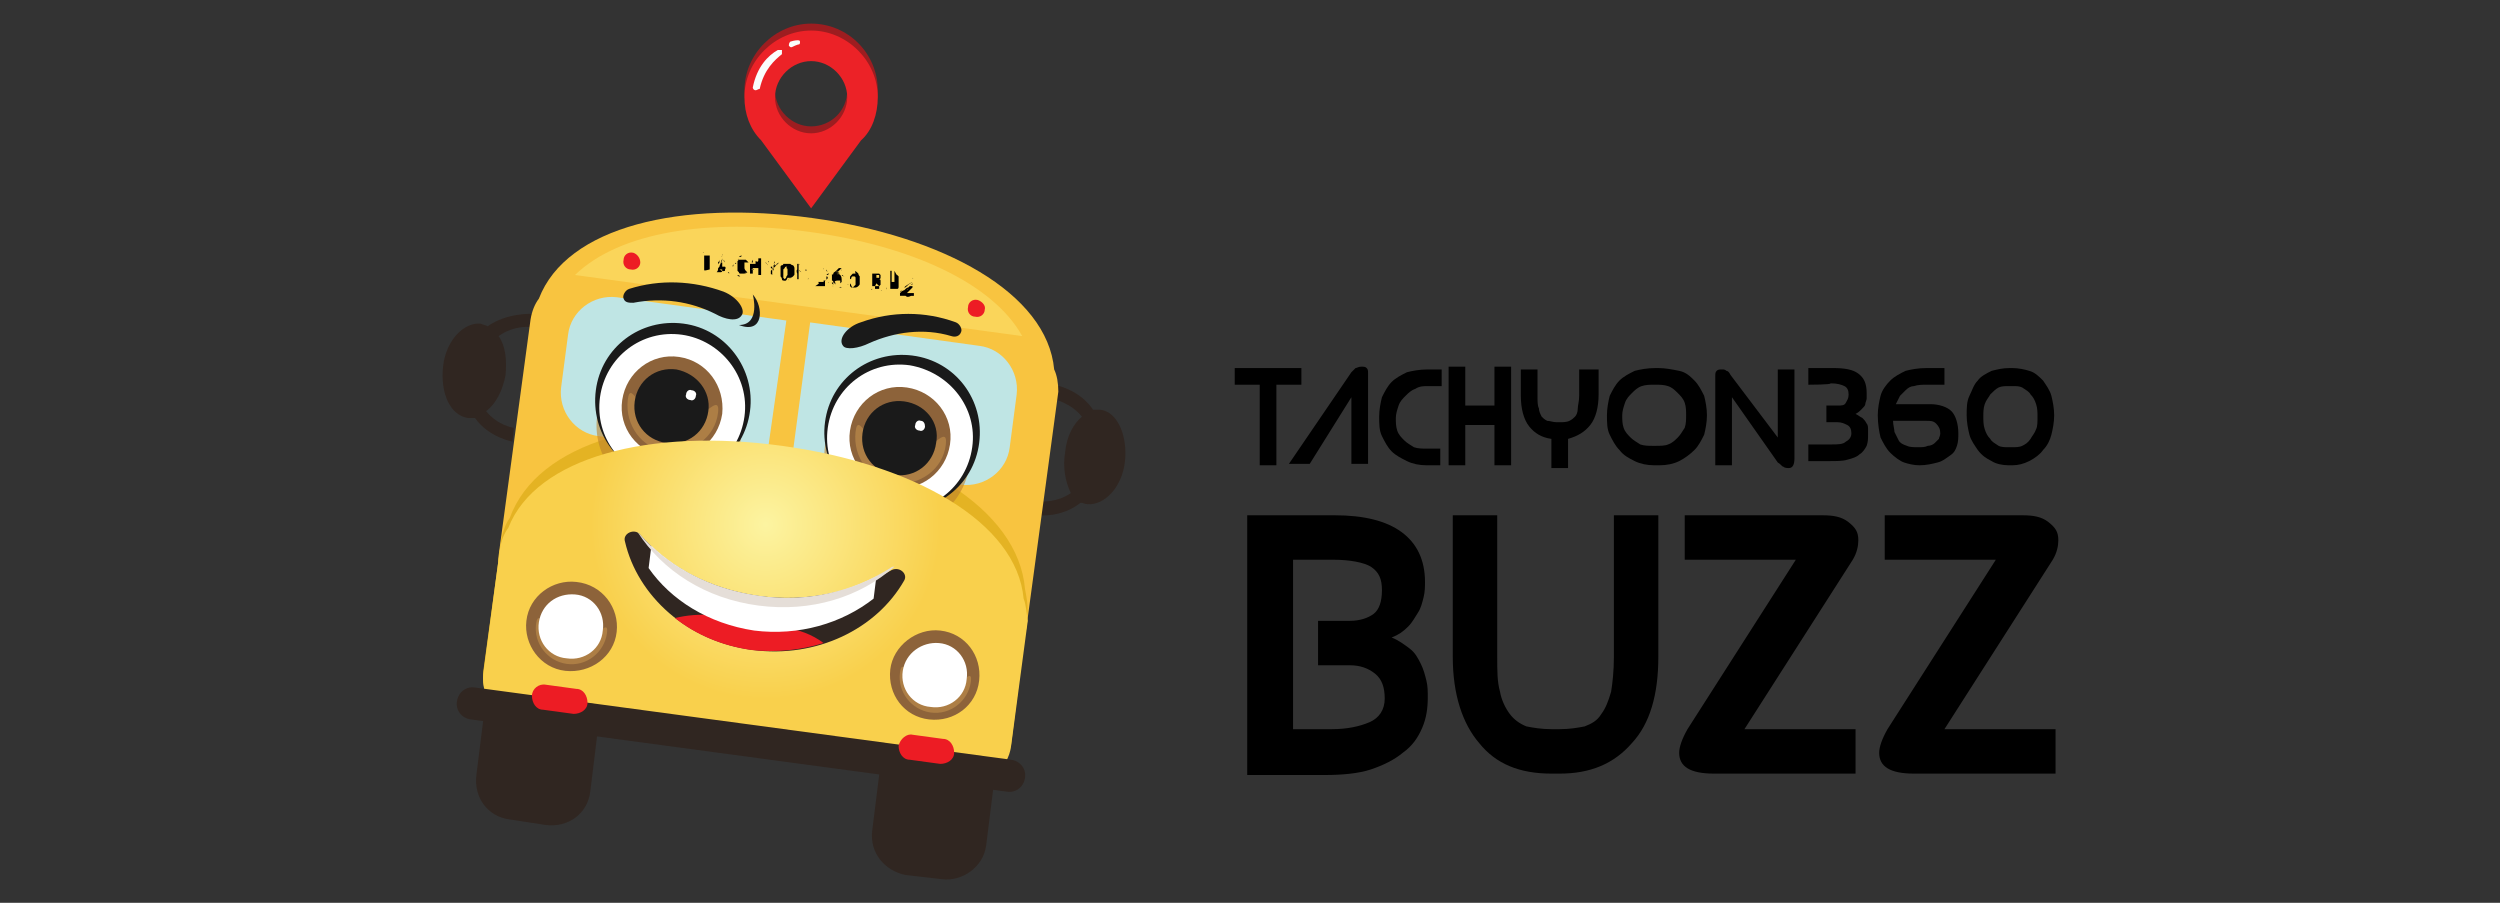 <?xml version="1.0" encoding="utf-8"?>
<!-- Generator: Adobe Illustrator 26.0.1, SVG Export Plug-In . SVG Version: 6.00 Build 0)  -->
<svg version="1.1" id="Layer_1" xmlns="http://www.w3.org/2000/svg" xmlns:xlink="http://www.w3.org/1999/xlink" x="0px" y="0px"
	 viewBox="0 0 180 65" style="enable-background:new 0 0 180 65;" xml:space="preserve">
<rect x="0" y="0" width="180" height="65" fill="#333333" stroke="none"/>
<style type="text/css">
	.st0{fill:#302621;}
	.st1{fill:#F8C440;}
	.st2{fill:url(#SVGID_1_);}
	.st3{fill:#BFE5E4;}
	.st4{opacity:0.6;fill:#BC812B;enable-background:new    ;}
	.st5{fill:#1A1A1A;}
	.st6{fill:#FFFFFF;}
	.st7{fill:#8D633A;}
	.st8{opacity:0.4;fill:#DCA857;enable-background:new    ;}
	.st9{fill:url(#SVGID_00000088120382025110036610000017714149381653661091_);}
	.st10{fill:#FAD55A;}
	.st11{fill:#ED1C24;}
	.st12{fill:#E5DED8;}
	.st13{fill:#9D1D20;}
	.st14{fill:#EC2227;}
	.st15{fill:#FAFDFC;}
</style>
<g>
	<g>
		<g>
			<path class="st0" d="M76.7,32.5c0.1-1.1,0.6-2,1.2-2.5c-0.8-1-2.1-1.3-2.2-1.3l0.1-0.5l0.1-0.5c0,0,1.8,0.3,2.8,1.8
				c0.2,0,0.3,0,0.5,0c1.2,0.1,2,1.8,1.8,3.7c-0.2,1.9-1.5,3.2-2.7,3.1c-0.2,0-0.3-0.1-0.5-0.1c-1.4,1.1-3,0.9-3,0.9l0.1-1
				c0.1,0,1.2,0.1,2.2-0.6C76.7,34.7,76.5,33.6,76.7,32.5z"/>
			<path class="st0" d="M36.4,27c0.1-1.1,0-2.1-0.5-2.8c1.1-0.8,2.4-0.7,2.4-0.6l0-0.5l0-0.5c0,0-1.8-0.1-3.2,0.9
				c-0.1-0.1-0.3-0.1-0.5-0.2c-1.2-0.1-2.5,1.2-2.7,3.1s0.5,3.5,1.8,3.7c0.2,0,0.3,0,0.5,0c1,1.4,2.7,1.7,2.7,1.7l0.1-1
				c-0.1,0-1.2-0.2-2-1.2C35.7,29.1,36.2,28.1,36.4,27z"/>
			<path class="st1" d="M75.9,26.6c-0.5-5.5-8-9.6-17.4-10.9c-9.5-1.3-17.7,0.6-19.7,5.8c-0.3,0.4-0.5,0.9-0.6,1.5l-2.3,17
				c-0.2,1.7,1,3.3,2.7,3.5l15.9,2.2l15.9,2.2c1.7,0.2,3.3-1,3.5-2.7l2.3-17C76.2,27.6,76.1,27,75.9,26.6z"/>
			
				<linearGradient id="SVGID_1_" gradientUnits="userSpaceOnUse" x1="48.377" y1="31.792" x2="48.377" y2="22.728" gradientTransform="matrix(0.991 0.135 0.135 -0.991 5.313 47.915)">
				<stop  offset="0" style="stop-color:#FCF4A1"/>
				<stop  offset="1" style="stop-color:#E4B323"/>
			</linearGradient>
			<path class="st2" d="M73.8,42.4c-0.5-5.8-7.9-10.2-17.3-11.5c-9.5-1.3-17.8,0.9-19.8,6.4c-0.3,0.4-0.5,1-0.6,1.5l-1.3,9.5
				c-0.2,1.8,0.9,3.5,2.6,3.7l15.9,2.2l15.9,2.2c1.7,0.2,3.3-1,3.6-2.8L74,44C74,43.5,73.9,42.9,73.8,42.4z"/>
			<path class="st3" d="M70.5,24.9c1.7,0.2,2.9,1.8,2.7,3.5l-0.5,3.8c-0.2,1.7-1.8,2.9-3.5,2.7l-13-1.8l1.3-10L70.5,24.9z"/>
			<path class="st0" d="M62.8,59.8c-0.2,1.6,0.9,2.9,2.4,3.2l2.6,0.3c1.5,0.2,3-0.9,3.2-2.4l0.6-4.8c0.2-1.6-0.9-2.9-2.4-3.2
				l-2.6-0.3c-1.5-0.2-3,0.9-3.2,2.4L62.8,59.8z"/>
			<path class="st3" d="M44.4,21.4c-1.7-0.2-3.3,1-3.5,2.7l-0.5,3.8c-0.2,1.7,1,3.3,2.7,3.5l13.1,1.8l1.3-10L44.4,21.4z"/>
			<polygon class="st1" points="57.5,22.6 56.7,22.5 55,34.4 55.9,34.5 56.8,34.7 58.4,22.7 			"/>
			<path class="st0" d="M42.5,57c-0.2,1.6-1.6,2.6-3.2,2.4L36.7,59c-1.6-0.2-2.6-1.6-2.4-3.2l0.6-4.8c0.2-1.6,1.6-2.6,3.2-2.4
				l2.6,0.3c1.6,0.2,2.6,1.6,2.4,3.2L42.5,57z"/>
			<g>
				<path class="st4" d="M69.8,33.5c-0.4,2.9-3,4.9-5.9,4.5s-4.9-3-4.5-5.9s3-4.9,5.9-4.5C68.2,28,70.2,30.7,69.8,33.5z"/>
				<path class="st5" d="M70.5,31.9c-0.4,3.1-3.2,5.2-6.3,4.8c-3.1-0.4-5.2-3.3-4.8-6.3c0.4-3.1,3.2-5.2,6.3-4.8
					C68.8,26,70.9,28.8,70.5,31.9z"/>
				<path class="st6" d="M70,32.2c-0.4,2.9-3,4.9-5.9,4.5s-4.9-3-4.5-5.9s3-4.9,5.9-4.5C68.4,26.8,70.4,29.4,70,32.2z"/>
				<path class="st7" d="M68.4,32c-0.3,2-2.1,3.4-4.1,3.1c-2-0.3-3.4-2.1-3.1-4.1c0.3-2,2.1-3.4,4.1-3.1C67.3,28.2,68.7,30,68.4,32z
					"/>
				<path class="st8" d="M68.1,32c-0.2,1.8-1.9,3-3.7,2.8c-1.8-0.2-3-1.9-2.8-3.7c0.2-1.8,1.2,1.8,3,2.1
					C66.4,33.4,68.3,30.2,68.1,32z"/>
				<path class="st5" d="M67.4,31.9c-0.2,1.5-1.5,2.5-3,2.3c-1.5-0.2-2.5-1.5-2.3-3c0.2-1.5,1.5-2.5,3-2.3
					C66.6,29.1,67.7,30.4,67.4,31.9z"/>
				<path class="st6" d="M66.6,30.7c0,0.2-0.2,0.4-0.4,0.3c-0.2,0-0.4-0.2-0.3-0.4c0-0.2,0.2-0.4,0.4-0.3
					C66.5,30.3,66.6,30.5,66.6,30.7z"/>
			</g>
			<g>
				<path class="st4" d="M53.4,31.3c-0.4,2.9-3,4.9-5.9,4.5c-2.9-0.4-4.9-3-4.5-5.9s3-4.9,5.9-4.5C51.8,25.8,53.8,28.4,53.4,31.3z"
					/>
				<path class="st5" d="M54,29.6c-0.4,3.1-3.2,5.2-6.3,4.8c-3.1-0.4-5.2-3.2-4.8-6.3s3.2-5.2,6.3-4.8C52.3,23.7,54.4,26.6,54,29.6z
					"/>
				<path class="st6" d="M53.6,30c-0.4,2.9-3,4.9-5.9,4.5c-2.9-0.4-4.9-3-4.5-5.9s3-4.9,5.9-4.5C51.9,24.5,54,27.1,53.6,30z"/>
				<path class="st7" d="M52,29.8c-0.3,2-2.1,3.4-4.1,3.1c-2-0.3-3.4-2.1-3.1-4.1c0.3-2,2.1-3.4,4.1-3.1C50.9,26,52.2,27.8,52,29.8z
					"/>
				<path class="st8" d="M51.7,29.7c-0.2,1.8-1.9,3-3.7,2.8c-1.8-0.2-3-1.9-2.8-3.7c0.2-1.8,1.2,1.8,3,2.1
					C49.9,31.2,51.9,27.9,51.7,29.7z"/>
				<path class="st5" d="M51,29.6c-0.2,1.5-1.5,2.5-3,2.3c-1.5-0.2-2.5-1.5-2.3-3c0.2-1.5,1.5-2.5,3-2.3
					C50.2,26.9,51.2,28.2,51,29.6z"/>
				<path class="st6" d="M50.1,28.5c0,0.2-0.2,0.4-0.4,0.3c-0.2,0-0.4-0.2-0.3-0.4c0-0.2,0.2-0.4,0.4-0.3
					C50,28.1,50.2,28.3,50.1,28.5z"/>
			</g>
			
				<radialGradient id="SVGID_00000157284368227093599940000012209852564110759863_" cx="47.982" cy="16.779" r="15.669" gradientTransform="matrix(0.991 0.135 0.135 -0.991 5.313 47.915)" gradientUnits="userSpaceOnUse">
				<stop  offset="0" style="stop-color:#FCF4A1"/>
				<stop  offset="0.804" style="stop-color:#F9D04C"/>
			</radialGradient>
			<path style="fill:url(#SVGID_00000157284368227093599940000012209852564110759863_);" d="M73.7,43.1c-0.5-5.5-7.9-9.7-17.4-11
				c-9.5-1.3-17.7,0.8-19.7,5.9c-0.3,0.4-0.5,0.9-0.6,1.5l-1.2,9c-0.2,1.7,1,3.3,2.7,3.5l15.9,2.2l15.9,2.2c1.7,0.2,3.3-1,3.5-2.7
				l1.2-9C73.9,44.2,73.9,43.6,73.7,43.1z"/>
			<path class="st7" d="M64.1,48.2c-0.2,1.8,1,3.4,2.8,3.6c1.8,0.2,3.4-1,3.6-2.8c0.2-1.8-1-3.4-2.8-3.6
				C66,45.2,64.3,46.5,64.1,48.2z"/>
			<path class="st8" d="M69.9,49.1c-0.2,1.4-1.5,2.4-2.9,2.2c-1.4-0.2-2.4-1.5-2.2-2.9c0.2-1.4,1,1.4,2.4,1.6
				C68.6,50.2,70.1,47.7,69.9,49.1z"/>
			<path class="st6" d="M65,48.3c-0.2,1.3,0.7,2.5,2,2.6c1.3,0.2,2.5-0.7,2.6-2c0.2-1.3-0.7-2.5-2-2.6C66.4,46.2,65.2,47,65,48.3z"
				/>
			<path class="st0" d="M72.8,54.7l-19.3-2.6l-19.3-2.6c-0.6-0.1-1.2,0.3-1.3,1c-0.1,0.6,0.3,1.2,1,1.3l19.3,2.6L72.5,57
				c0.6,0.1,1.2-0.3,1.3-1C73.9,55.4,73.5,54.8,72.8,54.7z"/>
			<path class="st7" d="M44.4,45.5c-0.2,1.8-1.9,3-3.7,2.8c-1.8-0.2-3-1.9-2.8-3.6c0.2-1.8,1.9-3,3.6-2.8
				C43.4,42.1,44.6,43.8,44.4,45.5z"/>
			<path class="st10" d="M58.3,16.7c-7.3-1-13.7,0-16.9,3.1l32.2,4.4C71.5,20.4,65.6,17.7,58.3,16.7z"/>
			<path class="st8" d="M43.7,45.6c-0.2,1.4-1.5,2.4-2.9,2.2c-1.4-0.2-2.4-1.5-2.2-2.9c0.2-1.4,1,1.4,2.4,1.6
				C42.4,46.7,43.9,44.2,43.7,45.6z"/>
			<path class="st11" d="M46.1,18.9c0,0.3-0.3,0.6-0.7,0.5c-0.3,0-0.6-0.3-0.5-0.7c0-0.3,0.3-0.6,0.7-0.5
				C45.9,18.3,46.1,18.6,46.1,18.9z"/>
			<path class="st11" d="M70.9,22.3c0,0.3-0.3,0.6-0.7,0.5c-0.3,0-0.6-0.3-0.5-0.7c0-0.3,0.3-0.6,0.7-0.5C70.7,21.7,71,22,70.9,22.3
				z"/>
			<g>
				<path id="XMLID_00000067225781187147976240000003745554902409302199_" class="st0" d="M54.6,42.9c-3.5-0.5-6.5-2.1-8.5-4.4
					c-0.4-0.5-1.3-0.1-1.1,0.5c0.9,3.9,4.5,7.2,9.2,7.8c4.6,0.6,8.9-1.5,10.9-5c0.3-0.5-0.4-1.1-1-0.7
					C61.4,42.6,58.1,43.4,54.6,42.9z"/>
				<path id="XMLID_00000058553241056009319730000017103806266772916873_" class="st11" d="M59.3,46.3c-0.8-0.6-1.8-1-2.9-1.1
					c-0.8-0.1-1.6,0-2.4,0.1c-0.7-0.5-1.7-0.8-2.6-1c-1-0.1-2,0-2.8,0.2c1.5,1.2,3.4,2,5.5,2.3C55.9,47,57.7,46.8,59.3,46.3z"/>
				<path id="XMLID_00000144321268456081422470000016819437790346028446_" class="st6" d="M54.3,45.4c3.2,0.4,6.3-0.5,8.6-2.3
					l0.2-1.6c-2.5,1.3-5.4,1.9-8.5,1.4c-3-0.4-5.7-1.7-7.7-3.6l-0.2,1.6C48.3,43.2,51,44.9,54.3,45.4z"/>
				<path id="XMLID_00000031923484500750337040000013273374344567637673_" class="st12" d="M54.6,42.9c-3.5-0.5-6.5-2.1-8.5-4.4
					c-0.1-0.1-0.1-0.1-0.2-0.2c1.8,2.8,4.9,4.8,8.7,5.3c3.8,0.5,7.3-0.6,9.8-2.8c-0.1,0-0.2,0-0.3,0.1
					C61.4,42.6,58.1,43.4,54.6,42.9z"/>
			</g>
			<path class="st6" d="M38.8,44.8c-0.2,1.3,0.7,2.5,2,2.6c1.3,0.2,2.5-0.7,2.6-2c0.2-1.3-0.7-2.5-2-2.6S39,43.5,38.8,44.8z"/>
			<g>
				<g>
					<path class="st11" d="M64.7,53.7c0,0.5,0.3,1,0.8,1l2.2,0.3c0.5,0,1-0.3,1-0.8l0,0c0-0.5-0.3-1-0.8-1l-2.2-0.3
						C65.3,52.8,64.8,53.2,64.7,53.7L64.7,53.7z"/>
				</g>
			</g>
			<g>
				<path class="st11" d="M42.3,50.6c0,0.5-0.5,0.8-1,0.8l-2.2-0.3c-0.5,0-0.8-0.5-0.8-1l0,0c0-0.5,0.5-0.9,1-0.8l2.2,0.3
					C42,49.6,42.3,50.1,42.3,50.6L42.3,50.6z"/>
			</g>
		</g>
		<path class="st5" d="M62.6,24.7c1.8-0.8,3.9-1.1,5.9-0.5c0.3,0.1,0.6,0,0.7-0.3l0,0c0.1-0.2-0.1-0.6-0.4-0.7
			c-2.2-0.8-4.6-0.8-6.8,0c-1,0.3-1.7,1.2-1.3,1.7l0,0C60.9,25.2,61.8,25.1,62.6,24.7z"/>
		<g>
			<path class="st5" d="M51.5,22.6c-1.8-0.9-3.8-1.2-5.9-0.8c-0.3,0-0.6,0-0.7-0.3l0,0c-0.1-0.2,0.1-0.6,0.4-0.7
				c2.2-0.7,4.6-0.6,6.8,0.2c1,0.4,1.6,1.3,1.3,1.7l0,0C53.1,23.2,52.2,23,51.5,22.6z"/>
			<path class="st5" d="M54.2,21.2c0,0,0.6,2.2-1,2.2C55,24.1,55,22.1,54.2,21.2z"/>
		</g>
		<g>
			<g>
				<g>
					<path class="st13" d="M58.4,1.7c-2.6,0-4.8,2.2-4.8,4.8s2.2,4.8,4.8,4.8c2.6,0,4.8-2.2,4.8-4.8S61.1,1.7,58.4,1.7z M58.4,9.1
						c-1.4,0-2.6-1.2-2.6-2.6s1.2-2.6,2.6-2.6S61,5,61,6.5S59.8,9.1,58.4,9.1z"/>
				</g>
				<path class="st14" d="M63.2,7c0-2.6-2.2-4.8-4.8-4.8c-2.6,0-4.8,2.2-4.8,4.8c0,1.2,0.4,2.3,1.2,3.1l0,0l3.6,4.9l3.6-4.9l0,0
					C62.8,9.4,63.2,8.2,63.2,7z M58.4,4.4C59.8,4.4,61,5.6,61,7s-1.2,2.6-2.6,2.6S55.8,8.4,55.8,7S57,4.4,58.4,4.4z"/>
				<g>
					<g>
						<path class="st15" d="M54.4,6.5L54.4,6.5c-0.1,0-0.2-0.1-0.2-0.2c0.3-1.5,1.1-2.3,1.8-2.7c0.1,0,0.2,0,0.3,0
							c0,0.1,0,0.2,0,0.3c-0.5,0.4-1.3,1.1-1.6,2.5C54.6,6.4,54.5,6.5,54.4,6.5z"/>
					</g>
					<g>
						<path class="st15" d="M57,3.4c-0.1,0-0.1,0-0.2-0.1c0-0.1,0-0.2,0.1-0.3c0.3-0.1,0.5-0.1,0.5-0.1c0.1,0,0.2,0,0.2,0.1
							c0,0.1,0,0.2-0.1,0.2l0,0C57.5,3.2,57.4,3.2,57,3.4C57.1,3.4,57,3.4,57,3.4z"/>
					</g>
				</g>
			</g>
		</g>
		<g>
			<path d="M50.7,19.4C50.7,19.4,50.7,19.4,50.7,19.4c0-0.1,0-0.2,0-0.2c0-0.1,0-0.2,0-0.3c0-0.1,0-0.2,0-0.3c0,0,0-0.1,0-0.1
				s0-0.1,0-0.1l0,0h0h0c0,0,0,0,0,0c0,0,0,0,0,0l0,0l0,0c0,0,0,0,0,0v0v0v0v0l0,0l0,0l0,0l0,0c0.1,0,0.3,0,0.4,0s0.3,0,0.4,0l0,0
				l0,0v0v0v0v0l0,0v0c0,0,0,0-0.1,0s0,0-0.1,0c0,0,0,0-0.1,0s0,0-0.1,0c0,0.1,0,0.2,0,0.3c0,0.1,0,0.2,0,0.3c0,0,0,0.1,0,0.1
				s0,0.1,0,0.1c0,0,0,0,0,0.1c0,0,0,0,0,0.1c0,0,0,0,0,0c0,0,0,0,0,0l0,0h0h0h0l0,0c0,0,0,0,0,0l0,0v0
				C50.7,19.5,50.7,19.5,50.7,19.4L50.7,19.4z M50.6,18.3L50.6,18.3L50.6,18.3L50.6,18.3z M50.6,18.2L50.6,18.2L50.6,18.2L50.6,18.2
				L50.6,18.2L50.6,18.2z M50.6,18.2L50.6,18.2L50.6,18.2L50.6,18.2L50.6,18.2L50.6,18.2C50.7,18.2,50.7,18.2,50.6,18.2L50.6,18.2
				C50.7,18.1,50.7,18.2,50.6,18.2z M50.6,18.1L50.6,18.1L50.6,18.1L50.6,18.1L50.6,18.1C50.7,18.1,50.7,18.1,50.6,18.1L50.6,18.1z
				 M50.6,18.3L50.6,18.3L50.6,18.3C50.7,18.3,50.7,18.3,50.6,18.3C50.7,18.3,50.7,18.3,50.6,18.3L50.6,18.3z M50.9,18.2
				C50.8,18.2,50.8,18.2,50.9,18.2c-0.1,0-0.1,0-0.2,0C50.7,18.2,50.7,18.2,50.9,18.2C50.8,18.2,50.8,18.2,50.9,18.2L50.9,18.2
				L50.9,18.2L50.9,18.2z M50.7,19.5L50.7,19.5L50.7,19.5L50.7,19.5L50.7,19.5C50.8,19.5,50.8,19.5,50.7,19.5L50.7,19.5L50.7,19.5
				L50.7,19.5L50.7,19.5L50.7,19.5L50.7,19.5C50.8,19.5,50.8,19.5,50.7,19.5C50.8,19.5,50.8,19.5,50.7,19.5L50.7,19.5L50.7,19.5
				C50.8,19.5,50.8,19.5,50.7,19.5C50.8,19.5,50.8,19.5,50.7,19.5L50.7,19.5L50.7,19.5L50.7,19.5z M50.8,19.3L50.8,19.3
				C50.8,19.4,50.8,19.4,50.8,19.3L50.8,19.3C50.8,19.3,50.8,19.3,50.8,19.3C50.8,19.3,50.8,19.3,50.8,19.3z M50.8,19
				C50.8,19,50.8,19,50.8,19C50.8,19,50.8,19.1,50.8,19L50.8,19C50.8,19,50.8,19,50.8,19L50.8,19z M50.9,18.6L50.9,18.6
				C50.9,18.5,50.9,18.5,50.9,18.6l0,0.3l0,0l0,0l0,0c0,0,0-0.1,0-0.1C50.9,18.7,50.9,18.6,50.9,18.6z M50.8,19.1
				C50.8,19.1,50.8,19.1,50.8,19.1c0,0.1,0,0.1,0,0.2V19.1C50.8,19.2,50.8,19.2,50.8,19.1C50.8,19.1,50.8,19.1,50.8,19.1L50.8,19.1
				L50.8,19.1z M50.9,18.9L50.9,18.9C50.9,18.9,50.9,18.9,50.9,18.9L50.9,18.9C50.9,18.9,50.9,18.9,50.9,18.9L50.9,18.9L50.9,18.9
				L50.9,18.9z M50.9,18.4L50.9,18.4L50.9,18.4C50.9,18.3,50.9,18.3,50.9,18.4L50.9,18.4L50.9,18.4L50.9,18.4z M50.9,19.2L50.9,19.2
				c0,0,0-0.1,0-0.2c0,0,0-0.1,0-0.1l0,0v0v0c0,0,0,0.1,0,0.2C50.9,19,50.9,19.1,50.9,19.2L50.9,19.2L50.9,19.2L50.9,19.2
				C50.9,19.2,50.9,19.2,50.9,19.2z M50.9,19.5L50.9,19.5L50.9,19.5L50.9,19.5L50.9,19.5L50.9,19.5L50.9,19.5
				C50.9,19.5,50.9,19.5,50.9,19.5C50.9,19.5,50.9,19.5,50.9,19.5L50.9,19.5z M51,18.3L51,18.3L51,18.3C50.9,18.3,50.9,18.3,51,18.3
				L51,18.3C51,18.3,51,18.3,51,18.3L51,18.3z M51,18.4L51,18.4C50.9,18.4,50.9,18.4,51,18.4C50.9,18.4,50.9,18.4,51,18.4l0,0.1v0
				c0,0,0,0,0,0C51,18.5,51,18.5,51,18.4C51,18.4,51,18.4,51,18.4L51,18.4L51,18.4z M51,18.6C51,18.6,51,18.6,51,18.6
				C51,18.6,51,18.6,51,18.6L51,18.6L51,18.6z M51,18.4v0.1V18.4L51,18.4L51,18.4z M51.1,18.2C51.1,18.2,51.1,18.2,51.1,18.2
				c0.1,0,0.1,0,0.2,0C51.2,18.2,51.2,18.2,51.1,18.2C51.1,18.2,51.1,18.2,51.1,18.2L51.1,18.2z M51.1,18.3
				C51.1,18.3,51.1,18.3,51.1,18.3C51.1,18.3,51.1,18.3,51.1,18.3L51.1,18.3L51.1,18.3z M51.4,18.3C51.4,18.3,51.4,18.3,51.4,18.3
				c-0.1,0-0.1,0-0.2,0C51.3,18.3,51.3,18.3,51.4,18.3C51.3,18.3,51.4,18.3,51.4,18.3C51.4,18.3,51.4,18.3,51.4,18.3
				C51.4,18.3,51.4,18.3,51.4,18.3C51.4,18.3,51.4,18.3,51.4,18.3L51.4,18.3z M51.3,18.2L51.3,18.2L51.3,18.2
				C51.4,18.2,51.4,18.2,51.3,18.2C51.4,18.2,51.4,18.2,51.3,18.2L51.3,18.2L51.3,18.2z M51.4,18.4L51.4,18.4L51.4,18.4L51.4,18.4
				L51.4,18.4z M51.4,18.2L51.4,18.2L51.4,18.2L51.4,18.2z"/>
			<path d="M52.2,19.5L52.2,19.5C52.2,19.4,52.2,19.4,52.2,19.5c0-0.1,0-0.1,0-0.2c0,0,0,0,0-0.1c0,0,0,0-0.1,0c0,0,0,0-0.1,0h0
				c0,0,0,0,0,0h0h0l0,0.1c0,0,0,0.1,0,0.2c0,0,0,0.1-0.1,0.1l0,0l0,0l0,0l0,0l0,0l0,0l0,0l0,0l-0.3,0l0,0l0,0l0,0l0,0c0,0,0,0,0,0
				c0,0,0.1-0.1,0.1-0.2c0-0.1,0-0.1,0.1-0.2c0-0.1,0.1-0.2,0.1-0.3c0-0.1,0.1-0.2,0.1-0.3l0,0c0,0,0,0,0-0.1c0,0,0,0,0-0.1l0,0l0,0
				l0,0h0h0l0,0l0,0l0,0l0,0c0,0,0,0,0,0l0,0v0c0,0,0,0.1,0,0.1s0,0.1,0,0.2c0,0.1,0,0.2,0,0.2c0,0.1,0,0.2,0,0.2c0,0.1,0,0.1,0,0.2
				c0,0,0,0.1,0,0.1s0,0,0,0l0,0c0,0,0,0,0,0l0,0l0,0l0,0l0,0l0,0l0,0c0,0-0.1,0-0.1,0c0,0-0.1,0-0.1,0l0,0l0,0l0,0l0,0
				C52.1,19.6,52.1,19.5,52.2,19.5C52.2,19.6,52.2,19.5,52.2,19.5L52.2,19.5z M51.4,19.6L51.4,19.6L51.4,19.6L51.4,19.6z M51.4,19.6
				L51.4,19.6L51.4,19.6L51.4,19.6L51.4,19.6L51.4,19.6z M51.5,19.5C51.5,19.5,51.5,19.6,51.5,19.5C51.5,19.6,51.5,19.6,51.5,19.5
				L51.5,19.5L51.5,19.5C51.5,19.6,51.5,19.5,51.5,19.5L51.5,19.5z M51.5,19.6L51.5,19.6L51.5,19.6L51.5,19.6z M51.6,19.4
				C51.6,19.4,51.6,19.4,51.6,19.4C51.6,19.4,51.6,19.4,51.6,19.4L51.6,19.4L51.6,19.4L51.6,19.4L51.6,19.4L51.6,19.4L51.6,19.4
				L51.6,19.4C51.6,19.4,51.6,19.4,51.6,19.4L51.6,19.4z M51.6,19.5L51.6,19.5C51.6,19.5,51.6,19.5,51.6,19.5L51.6,19.5
				C51.6,19.5,51.6,19.5,51.6,19.5L51.6,19.5L51.6,19.5z M51.6,19.6L51.6,19.6L51.6,19.6L51.6,19.6L51.6,19.6z M51.6,19.6
				C51.6,19.6,51.6,19.6,51.6,19.6C51.6,19.6,51.6,19.6,51.6,19.6L51.6,19.6L51.6,19.6L51.6,19.6z M51.6,19.5
				C51.6,19.5,51.6,19.6,51.6,19.5C51.6,19.6,51.6,19.6,51.6,19.5L51.6,19.5C51.6,19.6,51.6,19.6,51.6,19.5L51.6,19.5
				C51.6,19.6,51.6,19.6,51.6,19.5C51.6,19.6,51.6,19.5,51.6,19.5L51.6,19.5L51.6,19.5L51.6,19.5z M51.6,19.3L51.6,19.3
				C51.6,19.2,51.6,19.2,51.6,19.3L51.6,19.3L51.6,19.3z M51.7,19.6L51.7,19.6L51.7,19.6C51.7,19.6,51.7,19.6,51.7,19.6z M51.8,18.7
				C51.8,18.7,51.8,18.7,51.8,18.7c0,0.1-0.1,0.2-0.1,0.2s0,0.1,0,0.1s0,0.1,0,0.1l0,0l0,0l0,0c0-0.1,0-0.1,0.1-0.2
				C51.8,18.8,51.8,18.7,51.8,18.7z M51.8,19.2c0,0,0,0.1,0,0.1c0,0,0,0.1,0,0.1l0,0v0c0,0,0-0.1,0-0.1
				C51.8,19.3,51.8,19.2,51.8,19.2L51.8,19.2L51.8,19.2z M51.8,19.1L51.8,19.1L51.8,19.1L51.8,19.1C51.8,19.1,51.8,19.1,51.8,19.1
				L51.8,19.1L51.8,19.1L51.8,19.1C51.8,19.1,51.8,19.1,51.8,19.1L51.8,19.1z M51.8,19.1L51.8,19.1L51.8,19.1L51.8,19.1L51.8,19.1z
				 M51.8,19L51.8,19L51.8,19L51.8,19L51.8,19L51.8,19z M51.9,18.7L51.9,18.7L51.9,18.7L51.9,18.7L51.9,18.7L51.9,18.7z M51.9,19.1
				L51.9,19.1L51.9,19.1L51.9,19.1L51.9,19.1L51.9,19.1L51.9,19.1z M51.9,18.5L51.9,18.5L51.9,18.5L51.9,18.5z M51.9,18.9L51.9,18.9
				L51.9,18.9L51.9,18.9z M51.9,18.8L51.9,18.8L51.9,18.8L51.9,18.8z M51.9,19.1C52,19.1,52,19.1,51.9,19.1c0.1,0,0.2,0,0.2,0l0,0
				l0,0C52.1,19.1,52,19.1,51.9,19.1C52,19.1,52,19.1,51.9,19.1L51.9,19.1z M51.9,18.9L51.9,18.9L51.9,18.9
				C52,18.9,52,18.9,51.9,18.9l0.1,0h0c0,0,0-0.1,0-0.1s0-0.1,0-0.1l0,0l0,0l0,0C52,18.7,52,18.8,51.9,18.9
				C52,18.9,51.9,18.9,51.9,18.9L51.9,18.9z M52,18.6C52,18.6,52,18.5,52,18.6C52,18.5,52,18.5,52,18.6C52,18.5,52,18.6,52,18.6
				C52,18.6,52,18.7,52,18.6L52,18.6L52,18.6C52,18.7,52,18.7,52,18.6L52,18.6L52,18.6C52,18.6,52,18.6,52,18.6
				C52,18.6,52,18.6,52,18.6z M52,18.3L52,18.3C52,18.3,52,18.3,52,18.3L52,18.3C51.9,18.4,51.9,18.4,52,18.3L52,18.3L52,18.3
				C52,18.4,52,18.4,52,18.3L52,18.3z M52,18.4L52,18.4C52,18.5,51.9,18.5,52,18.4L52,18.4C52,18.5,52,18.5,52,18.4L52,18.4L52,18.4
				L52,18.4z M52.1,19L52.1,19L52.1,19C52,19,52.1,19,52.1,19L52.1,19L52.1,19z M52,18.4L52,18.4L52,18.4L52,18.4z M52,18.3L52,18.3
				L52,18.3L52,18.3z M52,18.5L52,18.5L52,18.5L52,18.5L52,18.5z M52,18.3C52,18.4,52,18.4,52,18.3C52,18.4,52,18.4,52,18.3L52,18.3
				L52,18.3C52.1,18.4,52.1,18.4,52,18.3C52.1,18.4,52,18.4,52,18.3z M52.1,18.7L52.1,18.7L52.1,18.7L52.1,18.7L52.1,18.7z
				 M52.1,18.3L52.1,18.3C52.1,18.3,52.1,18.3,52.1,18.3C52.1,18.3,52.1,18.3,52.1,18.3L52.1,18.3L52.1,18.3z M52.1,18.6L52.1,18.6
				L52.1,18.6C52.1,18.5,52.1,18.5,52.1,18.6L52.1,18.6L52.1,18.6z M52.1,18.3L52.1,18.3L52.1,18.3L52.1,18.3L52.1,18.3L52.1,18.3
				L52.1,18.3L52.1,18.3L52.1,18.3L52.1,18.3z M52.1,18.8L52.1,18.8C52.1,18.8,52.1,18.8,52.1,18.8L52.1,18.8z M52.1,18.5L52.1,18.5
				L52.1,18.5L52.1,18.5L52.1,18.5L52.1,18.5L52.1,18.5L52.1,18.5L52.1,18.5L52.1,18.5L52.1,18.5z M52.1,18.5L52.1,18.5L52.1,18.5
				L52.1,18.5L52.1,18.5z M52.2,18.6L52.2,18.6C52.2,18.5,52.2,18.5,52.2,18.6L52.2,18.6L52.2,18.6C52.1,18.5,52.1,18.5,52.2,18.6
				L52.2,18.6z M52.1,18.7C52.1,18.8,52.1,18.8,52.1,18.7c0,0.1,0,0.1,0.1,0.2l0,0C52.2,18.9,52.2,18.9,52.1,18.7
				C52.2,18.8,52.1,18.8,52.1,18.7z M52.2,19L52.2,19L52.2,19L52.2,19L52.2,19L52.2,19z M52.2,18.7L52.2,18.7v0.1V18.7
				C52.2,18.7,52.2,18.7,52.2,18.7z M52.2,19.1L52.2,19.1L52.2,19.1L52.2,19.1L52.2,19.1z M52.2,19.2L52.2,19.2L52.2,19.2L52.2,19.2
				L52.2,19.2L52.2,19.2L52.2,19.2L52.2,19.2C52.2,19.2,52.2,19.2,52.2,19.2C52.2,19.2,52.2,19.2,52.2,19.2L52.2,19.2L52.2,19.2
				L52.2,19.2c0,0.1,0,0.1,0,0.1c0,0,0,0,0,0.1l0,0v0c0,0,0,0,0,0S52.3,19.3,52.2,19.2C52.2,19.2,52.2,19.2,52.2,19.2L52.2,19.2z
				 M52.2,19.1L52.2,19.1L52.2,19.1L52.2,19.1L52.2,19.1z M52.3,19.5L52.3,19.5L52.3,19.5C52.3,19.5,52.3,19.5,52.3,19.5L52.3,19.5z
				 M52.3,19.2L52.3,19.2L52.3,19.2L52.3,19.2L52.3,19.2z M52.3,19.6L52.3,19.6L52.3,19.6L52.3,19.6L52.3,19.6L52.3,19.6L52.3,19.6
				L52.3,19.6z M52.3,19.3L52.3,19.3C52.3,19.3,52.3,19.3,52.3,19.3C52.3,19.3,52.3,19.3,52.3,19.3L52.3,19.3L52.3,19.3z M52.4,19
				L52.4,19C52.3,18.9,52.3,18.9,52.4,19L52.4,19L52.4,19z M52.4,19.2L52.4,19.2C52.4,19.2,52.4,19.3,52.4,19.2
				C52.4,19.3,52.4,19.3,52.4,19.2v0.1v0l0,0v0V19.2L52.4,19.2C52.4,19.3,52.4,19.2,52.4,19.2L52.4,19.2z M52.4,19.6L52.4,19.6
				C52.4,19.6,52.4,19.6,52.4,19.6L52.4,19.6C52.4,19.6,52.4,19.6,52.4,19.6C52.3,19.6,52.4,19.6,52.4,19.6L52.4,19.6z M52.4,19.1
				L52.4,19.1L52.4,19.1v0.1v0l0,0C52.4,19.3,52.4,19.2,52.4,19.1c0,0,0,0,0-0.1l0,0l0,0l0,0l0,0L52.4,19.1
				C52.4,19.1,52.4,19.1,52.4,19.1L52.4,19.1z M52.4,19.7L52.4,19.7L52.4,19.7L52.4,19.7z M52.4,19.7L52.4,19.7L52.4,19.7L52.4,19.7
				z M52.4,19.6L52.4,19.6L52.4,19.6L52.4,19.6L52.4,19.6L52.4,19.6C52.4,19.6,52.4,19.6,52.4,19.6L52.4,19.6L52.4,19.6L52.4,19.6
				L52.4,19.6z M52.4,19.5C52.4,19.5,52.4,19.5,52.4,19.5C52.4,19.5,52.4,19.5,52.4,19.5C52.4,19.5,52.4,19.5,52.4,19.5
				C52.4,19.5,52.4,19.5,52.4,19.5z M52.5,19.7C52.5,19.6,52.5,19.6,52.5,19.7c0-0.1,0-0.1-0.1-0.1l0,0l0,0l0,0L52.5,19.7L52.5,19.7
				C52.5,19.6,52.5,19.6,52.5,19.7L52.5,19.7L52.5,19.7z M52.5,19.7L52.5,19.7C52.5,19.7,52.5,19.7,52.5,19.7
				C52.5,19.7,52.5,19.7,52.5,19.7L52.5,19.7L52.5,19.7z M52.5,19.7C52.5,19.7,52.5,19.7,52.5,19.7L52.5,19.7
				C52.6,19.7,52.6,19.7,52.5,19.7L52.5,19.7z"/>
			<path d="M53.7,19.5C53.8,19.5,53.8,19.5,53.7,19.5c0,0,0.1,0.1,0.1,0.1v0l0,0l0,0l0,0l0,0l0,0l0,0l0,0c0,0,0,0,0,0c0,0,0,0,0,0
				c0,0,0,0,0,0c0,0,0,0,0,0c0,0-0.1,0-0.2,0.1c-0.1,0-0.1,0-0.2,0c0,0-0.1,0-0.1,0c0,0-0.1,0-0.1-0.1c0,0-0.1-0.1-0.1-0.1
				c0,0,0,0,0-0.1c0,0,0-0.1,0-0.1c0,0,0-0.1,0-0.1s0-0.1,0-0.1s0-0.1,0-0.1c0,0,0-0.1,0-0.1s0,0,0-0.1c0,0,0,0,0,0l0,0l0,0
				c0,0,0,0,0.1-0.1c0,0,0,0,0.1,0c0,0,0,0,0.1,0c0,0,0,0,0.1,0c0,0,0.1,0,0.1,0c0,0,0.1,0,0.1,0c0,0,0,0,0.1,0.1c0,0,0,0,0.1,0.1
				c0,0,0,0,0,0l0,0l0,0c0,0,0,0,0,0l0,0l0,0l0,0l0,0l0,0l0,0l0,0l0,0l0,0l0,0l0,0l0,0c0,0,0,0,0,0l0,0c0,0,0,0-0.1,0s0,0,0,0h0h0
				c0,0,0,0-0.1,0c0,0,0,0-0.1,0l0,0c0,0,0,0,0,0c0,0,0,0,0,0l0,0l0,0l0,0c0,0,0,0.1,0,0.2c0,0,0,0.1,0,0.2c0,0,0,0.1,0.1,0.2
				c0,0,0.1,0.1,0.1,0.1c0,0,0.1,0,0.2,0c0,0,0.1,0,0.2,0l0,0c0,0,0,0,0,0C53.7,19.6,53.7,19.6,53.7,19.5L53.7,19.5L53.7,19.5
				L53.7,19.5L53.7,19.5z M52.8,19.2L52.8,19.2L52.8,19.2C52.8,19.2,52.8,19.2,52.8,19.2C52.8,19.2,52.8,19.2,52.8,19.2
				c0-0.1,0-0.1,0-0.1c0,0,0,0,0-0.1c0,0,0,0,0,0c0,0,0,0,0,0l0,0l0,0c0,0,0,0.1-0.1,0.2C52.8,19.1,52.8,19.2,52.8,19.2L52.8,19.2
				L52.8,19.2z M52.8,19.4L52.8,19.4C52.8,19.4,52.8,19.3,52.8,19.4C52.8,19.3,52.8,19.3,52.8,19.4L52.8,19.4L52.8,19.4L52.8,19.4
				L52.8,19.4z M52.8,19.5C52.8,19.5,52.8,19.6,52.8,19.5L52.8,19.5C52.9,19.6,52.9,19.6,52.8,19.5C52.8,19.5,52.8,19.5,52.8,19.5
				L52.8,19.5C52.8,19.5,52.8,19.5,52.8,19.5z M52.8,19.1C52.8,19.1,52.8,19,52.8,19.1C52.8,19,52.8,19,52.8,19.1
				C52.8,19,52.8,19,52.8,19.1L52.8,19.1L52.8,19.1z M52.9,19.3L52.9,19.3L52.9,19.3v0.1V19.3C52.9,19.4,52.9,19.3,52.9,19.3
				C52.9,19.3,52.9,19.3,52.9,19.3z M53,18.9C53,18.8,53,18.8,53,18.9L53,18.9C53,18.8,53,18.8,53,18.9C52.9,18.9,52.9,18.9,53,18.9
				C52.9,18.9,52.9,18.9,53,18.9C52.9,18.9,52.9,18.9,53,18.9l0,0.1C52.9,19,52.9,19,53,18.9C52.9,18.9,53,18.9,53,18.9z M52.9,19
				L52.9,19C52.9,19.1,52.9,19.1,52.9,19L52.9,19C52.9,19.1,52.9,19.1,52.9,19L52.9,19L52.9,19L52.9,19z M53,19.6L53,19.6L53,19.6
				C52.9,19.6,52.9,19.6,53,19.6C52.9,19.6,53,19.6,53,19.6L53,19.6C53,19.6,53,19.6,53,19.6C53,19.6,53,19.6,53,19.6
				C53,19.6,53,19.6,53,19.6C53.1,19.6,53,19.6,53,19.6C53,19.6,53,19.6,53,19.6z M53.1,19.7L53.1,19.7L53.1,19.7
				C53.1,19.7,53,19.7,53.1,19.7L53.1,19.7L53.1,19.7L53.1,19.7L53.1,19.7C53,19.7,53,19.7,53.1,19.7C53.1,19.7,53.1,19.8,53.1,19.7
				C53.1,19.8,53.1,19.7,53.1,19.7z M53.1,18.7L53.1,18.7C53.2,18.7,53.2,18.7,53.1,18.7c0.1,0,0.1,0,0.1-0.1
				C53.2,18.6,53.2,18.7,53.1,18.7c0,0-0.1,0-0.1,0l0,0L53.1,18.7C53.1,18.7,53.1,18.7,53.1,18.7L53.1,18.7z M53,18.6L53,18.6
				L53,18.6L53,18.6L53,18.6z M53.1,19.6C53.1,19.6,53.1,19.6,53.1,19.6C53.1,19.6,53.1,19.6,53.1,19.6L53.1,19.6L53.1,19.6z
				 M53.1,19.7L53.1,19.7C53.1,19.7,53.1,19.7,53.1,19.7L53.1,19.7C53.1,19.7,53.1,19.7,53.1,19.7c0.1,0,0.1,0,0.1,0l0,0
				C53.2,19.7,53.2,19.7,53.1,19.7C53.1,19.7,53.1,19.7,53.1,19.7z M53.3,19.9C53.2,19.9,53.2,19.9,53.3,19.9c-0.1,0-0.2,0-0.2-0.1
				C53.1,19.8,53.2,19.8,53.3,19.9c0,0,0.1,0,0.1,0c0,0,0.1,0,0.1,0c0,0-0.1,0-0.1,0S53.3,19.9,53.3,19.9z M53.2,18.6L53.2,18.6
				L53.2,18.6L53.2,18.6L53.2,18.6z M53.2,18.5C53.3,18.5,53.3,18.5,53.2,18.5c0.1,0,0.2,0,0.2-0.1C53.4,18.4,53.3,18.4,53.2,18.5
				C53.3,18.5,53.2,18.5,53.2,18.5L53.2,18.5z M53.3,19.8C53.4,19.8,53.4,19.8,53.3,19.8C53.4,19.8,53.4,19.8,53.3,19.8L53.3,19.8
				C53.4,19.8,53.4,19.8,53.3,19.8C53.3,19.8,53.3,19.8,53.3,19.8C53.3,19.8,53.3,19.8,53.3,19.8C53.3,19.8,53.3,19.8,53.3,19.8z
				 M53.3,19.8L53.3,19.8L53.3,19.8L53.3,19.8z M53.4,18.6L53.4,18.6C53.5,18.6,53.5,18.6,53.4,18.6C53.5,18.6,53.5,18.6,53.4,18.6
				L53.4,18.6z M53.5,19.7L53.5,19.7L53.5,19.7L53.5,19.7L53.5,19.7L53.5,19.7L53.5,19.7L53.5,19.7z M53.6,19.7
				C53.5,19.7,53.5,19.7,53.6,19.7C53.5,19.7,53.6,19.7,53.6,19.7C53.6,19.7,53.6,19.6,53.6,19.7C53.7,19.6,53.7,19.6,53.6,19.7
				C53.6,19.7,53.6,19.7,53.6,19.7C53.6,19.7,53.6,19.7,53.6,19.7L53.6,19.7z M53.5,18.4L53.5,18.4L53.5,18.4L53.5,18.4L53.5,18.4z
				 M53.6,18.6L53.6,18.6C53.5,18.6,53.5,18.6,53.6,18.6L53.6,18.6L53.6,18.6L53.6,18.6L53.6,18.6z M53.8,19.6L53.8,19.6L53.8,19.6
				C53.7,19.6,53.7,19.7,53.8,19.6c-0.1,0-0.1,0.1-0.2,0.1l0,0l0,0l0,0c0,0,0,0,0,0C53.7,19.7,53.7,19.7,53.8,19.6z M53.6,18.5
				L53.6,18.5L53.6,18.5L53.6,18.5z M53.7,18.6C53.7,18.6,53.7,18.5,53.7,18.6L53.7,18.6L53.7,18.6C53.7,18.5,53.7,18.5,53.7,18.6
				C53.7,18.5,53.7,18.5,53.7,18.6L53.7,18.6z M53.7,18.6C53.7,18.6,53.7,18.6,53.7,18.6L53.7,18.6C53.8,18.7,53.8,18.7,53.7,18.6
				C53.7,18.6,53.7,18.6,53.7,18.6C53.7,18.6,53.7,18.6,53.7,18.6L53.7,18.6z M53.7,18.8C53.7,18.7,53.7,18.7,53.7,18.8
				C53.7,18.7,53.7,18.7,53.7,18.8L53.7,18.8C53.6,18.7,53.6,18.7,53.7,18.8C53.7,18.7,53.7,18.8,53.7,18.8L53.7,18.8z M53.7,19.6
				L53.7,19.6C53.7,19.6,53.7,19.6,53.7,19.6L53.7,19.6L53.7,19.6C53.7,19.6,53.7,19.6,53.7,19.6z M53.8,18.7L53.8,18.7L53.8,18.7
				L53.8,18.7L53.8,18.7z M53.8,18.7C53.8,18.6,53.8,18.6,53.8,18.7C53.8,18.6,53.8,18.6,53.8,18.7C53.8,18.6,53.8,18.6,53.8,18.7
				L53.8,18.7L53.8,18.7L53.8,18.7z"/>
			<path d="M54.6,18.7C54.6,18.7,54.6,18.6,54.6,18.7c0-0.1,0-0.1,0-0.1l0,0l0,0c0,0,0,0,0.1,0c0,0,0,0,0.1,0l0,0l0,0
				c0,0.1,0,0.3,0,0.5c0,0.2,0,0.3,0,0.5c0,0,0,0.1,0,0.1c0,0,0,0.1,0,0.1v0v0l0,0l0,0c-0.1,0-0.2,0-0.2,0c0,0,0,0,0,0v0l0,0
				c0,0,0,0,0,0c0-0.2,0-0.4,0-0.4c0,0,0,0,0-0.1h0h0c0,0-0.1,0-0.2,0c-0.1,0-0.1,0-0.2,0c0,0,0,0,0,0c0,0,0,0,0,0v0
				c0,0,0,0.1,0,0.2c0,0,0,0.1,0,0.2l0,0l0,0l0,0l0,0v0h-0.2l0,0l0,0c0,0,0,0,0,0c0,0,0,0,0,0v0c0,0,0,0,0,0l0-0.3
				c0-0.1,0-0.3,0-0.5c0-0.1,0-0.3,0-0.5l0,0l0,0h0h0l0,0l0,0l0,0l0,0l0,0l0,0l0,0c0,0.1,0,0.2,0,0.3s0,0.2,0,0.3c0,0,0.1,0,0.2,0
				c0.1,0,0.1,0,0.2,0l0,0l0,0c0-0.1,0-0.1,0-0.2C54.6,18.9,54.6,18.8,54.6,18.7L54.6,18.7z M53.9,19.7L53.9,19.7c0-0.1,0-0.1,0-0.2
				l0,0v-0.1v0l0,0l0,0c0,0,0,0,0,0v0c0,0,0,0.1,0,0.1C53.9,19.7,53.9,19.7,53.9,19.7L53.9,19.7z M54,19.4c0,0,0,0.1,0,0.2
				c0,0,0,0.1,0,0.1l0,0v0l0,0c0,0,0-0.1,0-0.1C54,19.5,54,19.4,54,19.4L54,19.4L54,19.4z M54,19.3L54,19.3L54,19.3L54,19.3
				C53.9,19.4,53.9,19.4,54,19.3L54,19.3z M54,19.2L54,19.2L54,19.2L54,19.2L54,19.2L54,19.2L54,19.2z M54,19.8L54,19.8L54,19.8
				L54,19.8L54,19.8L54,19.8z M54,19C54,19,54,19,54,19C54,19,54,19,54,19L54,19C54,19,54,18.9,54,19c0-0.1,0-0.2,0-0.2
				c0,0,0,0.1,0,0.1C54,18.9,54,18.9,54,19z M54,18.5L54,18.5c0,0,0,0.1,0,0.1c0,0,0,0.1,0,0.1l0,0v0v0c0,0,0,0,0,0V18.5L54,18.5z
				 M54,19.7L54,19.7L54,19.7L54,19.7C54,19.8,54,19.8,54,19.7L54,19.7z M54,19.2C54,19.2,54,19.3,54,19.2C54,19.3,54,19.3,54,19.2
				C54,19.3,54,19.3,54,19.2C54,19.3,54,19.2,54,19.2z M54,19.4L54,19.4L54,19.4L54,19.4z M54,19.2L54,19.2C54,19.2,54,19.2,54,19.2
				C54,19.2,54,19.2,54,19.2L54,19.2L54,19.2L54,19.2z M54,19.7L54,19.7C54,19.6,54,19.6,54,19.7c0-0.1,0-0.2,0-0.2c0,0,0-0.1,0-0.1
				c0,0,0,0,0-0.1l0,0v0l0,0c0,0,0,0.1,0,0.1S54,19.6,54,19.7L54,19.7z M54,19.1c0,0,0-0.1,0-0.1c0,0,0-0.1,0-0.1l0,0v0v0
				c0,0,0,0,0,0L54,19.1L54,19.1z M54,19.4L54,19.4L54,19.4L54,19.4L54,19.4z M54.1,19.6C54,19.5,54,19.5,54.1,19.6L54.1,19.6
				C54.1,19.6,54.1,19.6,54.1,19.6C54,19.6,54,19.6,54.1,19.6C54,19.6,54,19.6,54.1,19.6z M54,19.2L54,19.2L54,19.2L54,19.2z
				 M54,18.9C54.1,18.9,54.1,18.9,54,18.9C54.1,18.9,54.1,18.9,54,18.9L54,18.9L54,18.9C54,19,54,19,54,18.9v0.1V18.9L54,18.9
				C54.1,19,54.1,19,54,18.9C54.1,18.9,54.1,18.9,54,18.9L54,18.9L54,18.9L54,18.9C54.1,18.9,54.1,18.9,54,18.9L54,18.9L54,18.9z
				 M54.1,19.7L54.1,19.7L54.1,19.7L54.1,19.7L54.1,19.7C54.1,19.8,54.1,19.7,54.1,19.7L54.1,19.7z M54.1,18.6L54.1,18.6L54.1,18.6
				L54.1,18.6L54.1,18.6L54.1,18.6L54.1,18.6z M54.1,18.6L54.1,18.6L54.1,18.6L54.1,18.6C54.1,18.6,54.1,18.6,54.1,18.6
				C54.1,18.6,54.1,18.6,54.1,18.6C54.1,18.6,54.1,18.6,54.1,18.6L54.1,18.6C54.1,18.6,54.1,18.6,54.1,18.6
				C54.1,18.6,54.1,18.6,54.1,18.6L54.1,18.6L54.1,18.6C54.1,18.6,54.1,18.6,54.1,18.6L54.1,18.6z M54.1,19.5
				C54.1,19.5,54.1,19.5,54.1,19.5C54.1,19.5,54.1,19.5,54.1,19.5C54.1,19.5,54.1,19.5,54.1,19.5L54.1,19.5z M54.1,19.4
				C54.1,19.4,54.1,19.4,54.1,19.4C54.1,19.4,54.1,19.4,54.1,19.4C54.1,19.4,54.1,19.4,54.1,19.4C54.1,19.3,54.1,19.3,54.1,19.4
				L54.1,19.4L54.1,19.4z M54.1,18.6L54.1,18.6C54.1,18.5,54.1,18.5,54.1,18.6L54.1,18.6L54.1,18.6z M54.1,19.2L54.1,19.2L54.1,19.2
				L54.1,19.2L54.1,19.2z M54.1,19.4L54.1,19.4L54.1,19.4c0,0,0.1,0,0.2,0C54.3,19.4,54.2,19.3,54.1,19.4
				C54.2,19.4,54.2,19.4,54.1,19.4L54.1,19.4z M54.1,19.2L54.1,19.2L54.1,19.2L54.1,19.2z M54.1,19.3L54.1,19.3L54.1,19.3L54.1,19.3
				L54.1,19.3z M54.1,18.6L54.1,18.6L54.1,18.6L54.1,18.6L54.1,18.6C54.1,18.7,54.1,18.7,54.1,18.6C54.1,18.6,54.1,18.6,54.1,18.6
				L54.1,18.6z M54.2,18.7C54.2,18.7,54.2,18.8,54.2,18.7c0,0.1,0,0.2,0,0.2C54.1,18.9,54.1,18.9,54.2,18.7
				C54.2,18.8,54.2,18.8,54.2,18.7z M54.2,18.6C54.2,18.6,54.2,18.6,54.2,18.6L54.2,18.6L54.2,18.6L54.2,18.6z M54.2,19.3L54.2,19.3
				C54.2,19.3,54.2,19.3,54.2,19.3C54.2,19.3,54.2,19.3,54.2,19.3L54.2,19.3L54.2,19.3z M54.4,19.3L54.4,19.3L54.4,19.3L54.4,19.3
				L54.4,19.3C54.4,19.3,54.4,19.3,54.4,19.3L54.4,19.3z M54.4,19.2L54.4,19.2L54.4,19.2C54.4,19.2,54.4,19.2,54.4,19.2
				c0.1,0,0.1,0,0.2,0l0,0l0,0h0C54.4,19.2,54.4,19.2,54.4,19.2z M54.5,19.4L54.5,19.4C54.4,19.4,54.4,19.4,54.5,19.4L54.5,19.4
				C54.4,19.4,54.5,19.4,54.5,19.4z M54.5,19.4L54.5,19.4C54.6,19.4,54.6,19.4,54.5,19.4L54.5,19.4L54.5,19.4L54.5,19.4L54.5,19.4z
				 M54.6,19.3L54.6,19.3L54.6,19.3L54.6,19.3z M54.6,19.5c0,0,0,0.1,0,0.1s0,0.1,0,0.2l0,0v0l0,0c0,0,0-0.1,0-0.1
				C54.6,19.6,54.6,19.6,54.6,19.5L54.6,19.5L54.6,19.5z M54.6,19.5L54.6,19.5L54.6,19.5L54.6,19.5L54.6,19.5L54.6,19.5z M54.6,19.5
				L54.6,19.5L54.6,19.5L54.6,19.5C54.6,19.5,54.6,19.5,54.6,19.5L54.6,19.5z M54.6,19.4C54.6,19.4,54.6,19.4,54.6,19.4L54.6,19.4
				L54.6,19.4L54.6,19.4z M54.6,19.3L54.6,19.3L54.6,19.3L54.6,19.3L54.6,19.3z M54.6,19.8L54.6,19.8L54.6,19.8
				C54.6,19.7,54.6,19.7,54.6,19.8C54.6,19.7,54.6,19.8,54.6,19.8z M54.6,19.2L54.6,19.2L54.6,19.2L54.6,19.2L54.6,19.2L54.6,19.2
				L54.6,19.2z M54.6,19.3L54.6,19.3L54.6,19.3L54.6,19.3L54.6,19.3L54.6,19.3L54.6,19.3z M54.6,19.1C54.6,19.2,54.6,19.2,54.6,19.1
				C54.6,19.2,54.6,19.2,54.6,19.1L54.6,19.1C54.6,19.1,54.6,19.1,54.6,19.1c0-0.1,0-0.2,0-0.2c0,0,0,0.1,0,0.1
				C54.6,19.1,54.6,19.1,54.6,19.1z M54.7,19.3C54.7,19.4,54.7,19.4,54.7,19.3C54.7,19.4,54.7,19.4,54.7,19.3
				C54.7,19.4,54.7,19.4,54.7,19.3L54.7,19.3L54.7,19.3L54.7,19.3z M54.7,19.8L54.7,19.8C54.7,19.8,54.7,19.8,54.7,19.8
				c0-0.1,0-0.2,0-0.2c0,0,0-0.1,0-0.1c0,0,0,0,0-0.1l0,0v0l0,0c0,0,0,0.1,0,0.1S54.7,19.7,54.7,19.8L54.7,19.8z M54.7,19.6
				L54.7,19.6L54.7,19.6v0.1v0C54.7,19.7,54.7,19.7,54.7,19.6C54.7,19.6,54.7,19.6,54.7,19.6L54.7,19.6z M54.7,19.3c0,0,0-0.1,0-0.1
				c0,0,0-0.1,0-0.1l0,0v0c0,0,0,0,0,0.1c0,0,0,0,0,0L54.7,19.3L54.7,19.3z M54.7,19.9L54.7,19.9L54.7,19.9z M54.7,19.4L54.7,19.4
				L54.7,19.4L54.7,19.4L54.7,19.4z M54.7,19.7L54.7,19.7L54.7,19.7L54.7,19.7z M54.7,18.8C54.7,18.7,54.7,18.7,54.7,18.8
				C54.8,18.7,54.8,18.7,54.7,18.8L54.7,18.8L54.7,18.8L54.7,18.8C54.7,18.7,54.7,18.7,54.7,18.8z M54.7,19.5c0-0.1,0-0.2,0-0.2
				c0-0.1,0-0.1,0-0.2l0,0v0l0,0l0,0l0,0l0,0l0,0c0,0,0,0.1,0,0.2C54.8,19.3,54.8,19.4,54.7,19.5L54.7,19.5z M54.8,19.6
				C54.7,19.6,54.7,19.6,54.8,19.6C54.8,19.7,54.8,19.7,54.8,19.6C54.8,19.7,54.8,19.7,54.8,19.6L54.8,19.6z M54.8,18.7L54.8,18.7
				C54.8,18.8,54.8,18.8,54.8,18.7C54.8,18.8,54.8,18.8,54.8,18.7C54.8,18.8,54.8,18.7,54.8,18.7z M54.7,19.5
				C54.8,19.5,54.8,19.5,54.7,19.5C54.8,19.5,54.8,19.5,54.7,19.5C54.8,19.5,54.8,19.5,54.7,19.5C54.7,19.5,54.7,19.5,54.7,19.5
				L54.7,19.5L54.7,19.5z M54.8,18.7L54.8,18.7C54.8,18.8,54.8,18.8,54.8,18.7L54.8,18.7L54.8,18.7C54.8,18.8,54.8,18.8,54.8,18.7
				C54.8,18.8,54.8,18.8,54.8,18.7L54.8,18.7z M54.8,18.7L54.8,18.7L54.8,18.7L54.8,18.7L54.8,18.7L54.8,18.7L54.8,18.7z"/>
			<path d="M55.6,19.8L55.6,19.8L55.6,19.8V20v0v0l0,0l0,0l0,0l0,0c0,0,0,0,0,0h0h0h0l0,0l0,0l0,0l0,0l0,0c0,0,0-0.1,0-0.1
				s0-0.1,0-0.1c0-0.1,0-0.1,0-0.2c0,0,0-0.1,0-0.2c0,0,0,0,0,0l0,0c0,0,0,0,0,0l0,0l0,0c0,0,0-0.1-0.1-0.1c0,0,0-0.1,0-0.1
				c0,0,0,0,0,0c0,0,0,0,0,0s0,0,0,0l0,0l0,0l0,0l0,0l0,0h0l0,0c0,0,0.1,0,0.1,0c0,0,0,0,0,0s0,0,0,0c0,0,0,0,0,0.1c0,0,0,0,0,0
				c0,0,0,0,0,0l0.1,0.2l0,0l0,0c0,0,0,0,0-0.1c0,0,0,0,0-0.1c0,0,0,0,0-0.1c0,0,0,0,0-0.1l0,0l0,0l0,0l0,0c0,0,0,0,0.1,0s0,0,0.1,0
				l0,0l0,0h0l0,0l0,0l0,0l0,0l0,0l0,0l0,0c0,0-0.1,0.1-0.1,0.1c0,0-0.1,0.1-0.1,0.1c0,0-0.1,0.1-0.1,0.1c0,0-0.1,0.1-0.1,0.1
				c0,0,0,0,0,0.1c0,0,0,0,0,0.1c0,0,0,0,0,0.1C55.5,19.7,55.5,19.7,55.6,19.8L55.6,19.8L55.6,19.8L55.6,19.8
				C55.5,19.9,55.6,19.8,55.6,19.8L55.6,19.8z M55.2,19L55.2,19C55.2,18.9,55.2,18.9,55.2,19c0,0,0-0.1-0.1-0.1v0l0,0l0,0l0,0
				L55.2,19L55.2,19z M55.1,18.7L55.1,18.7C55.2,18.8,55.2,18.8,55.1,18.7C55.2,18.8,55.2,18.8,55.1,18.7
				C55.2,18.7,55.2,18.7,55.1,18.7L55.1,18.7z M55.2,18.7L55.2,18.7C55.2,18.7,55.2,18.7,55.2,18.7L55.2,18.7L55.2,18.7L55.2,18.7
				L55.2,18.7z M55.3,19.1L55.3,19.1C55.3,19.1,55.3,19.2,55.3,19.1L55.3,19.1C55.3,19.1,55.3,19.1,55.3,19.1L55.3,19.1
				C55.3,19,55.2,19,55.3,19.1L55.3,19.1z M55.3,19L55.3,19C55.3,19,55.3,19,55.3,19C55.3,19,55.3,19,55.3,19L55.3,19L55.3,19
				C55.3,19,55.3,19,55.3,19z M55.3,18.9L55.3,18.9L55.3,18.9L55.3,18.9z M55.3,19L55.3,19L55.3,19L55.3,19L55.3,19
				C55.3,19,55.3,19,55.3,19L55.3,19z M55.3,20.1L55.3,20.1L55.3,20.1L55.3,20.1L55.3,20.1C55.3,20,55.3,20,55.3,20.1L55.3,20.1z
				 M55.3,18.8C55.3,18.8,55.3,18.8,55.3,18.8c0,0.1,0,0.1,0,0.1c0,0,0,0,0,0c0,0,0,0,0,0C55.4,18.8,55.3,18.8,55.3,18.8z
				 M55.3,19.8C55.3,19.9,55.3,19.9,55.3,19.8C55.4,19.9,55.4,19.9,55.3,19.8C55.4,19.8,55.4,19.8,55.3,19.8
				C55.3,19.8,55.3,19.8,55.3,19.8C55.3,19.8,55.3,19.8,55.3,19.8L55.3,19.8z M55.4,19.4C55.4,19.4,55.4,19.5,55.4,19.4
				C55.4,19.5,55.4,19.5,55.4,19.4C55.4,19.5,55.4,19.5,55.4,19.4c0,0.1,0,0.1,0,0.1c0,0,0,0,0,0v0v0c0,0,0,0,0,0c0,0,0,0,0,0l0,0
				l0,0c0,0,0,0,0,0C55.4,19.6,55.4,19.6,55.4,19.4C55.4,19.5,55.4,19.5,55.4,19.4L55.4,19.4L55.4,19.4z M55.4,19.8L55.4,19.8
				C55.4,19.8,55.4,19.8,55.4,19.8L55.4,19.8L55.4,19.8L55.4,19.8z M55.4,19.3L55.4,19.3L55.4,19.3C55.4,19.2,55.4,19.2,55.4,19.3
				L55.4,19.3z M55.5,20L55.5,20L55.5,20L55.5,20L55.5,20C55.5,20,55.5,20,55.5,20L55.5,20z M55.5,19.4L55.5,19.4L55.5,19.4
				L55.5,19.4L55.5,19.4L55.5,19.4L55.5,19.4C55.5,19.4,55.5,19.4,55.5,19.4L55.5,19.4z M55.5,19.2L55.5,19.2L55.5,19.2L55.5,19.2
				L55.5,19.2z M55.5,20.1L55.5,20.1C55.5,20.1,55.5,20.1,55.5,20.1L55.5,20.1z M55.5,19.7L55.5,19.7C55.5,19.8,55.5,19.8,55.5,19.7
				C55.5,19.7,55.5,19.7,55.5,19.7L55.5,19.7L55.5,19.7z M55.5,19.2L55.5,19.2L55.5,19.2L55.5,19.2L55.5,19.2z M55.5,19.4
				C55.5,19.4,55.5,19.4,55.5,19.4L55.5,19.4L55.5,19.4L55.5,19.4L55.5,19.4z M55.5,19.8L55.5,19.8L55.5,19.8L55.5,19.8L55.5,19.8
				L55.5,19.8z M55.6,19.5L55.6,19.5C55.6,19.5,55.6,19.5,55.6,19.5C55.6,19.6,55.6,19.6,55.6,19.5L55.6,19.5
				C55.6,19.6,55.6,19.6,55.6,19.5L55.6,19.5L55.6,19.5L55.6,19.5L55.6,19.5z M55.6,19.4L55.6,19.4L55.6,19.4L55.6,19.4z M55.8,18.8
				C55.8,18.9,55.8,18.9,55.8,18.8L55.7,19l0,0l0,0c0,0,0.1-0.1,0.1-0.1C55.8,18.9,55.8,18.9,55.8,18.8L55.8,18.8z M55.8,19L55.8,19
				C55.8,19,55.7,19,55.8,19C55.7,19,55.7,19,55.8,19C55.7,19,55.7,19,55.8,19L55.8,19l-0.1,0.1C55.6,19.2,55.7,19.2,55.8,19
				C55.7,19.1,55.7,19.1,55.8,19L55.8,19C55.7,19.1,55.7,19,55.8,19C55.8,19,55.8,19,55.8,19L55.8,19z M55.8,19.1L55.8,19.1
				L55.8,19.1L55.8,19.1z M55.9,18.8L55.9,18.8L55.9,18.8C55.9,18.8,55.9,18.8,55.9,18.8C55.9,18.9,55.9,18.9,55.9,18.8l0,0.1l0,0
				l0,0C55.9,18.9,55.9,18.9,55.9,18.8C55.9,18.9,55.9,18.8,55.9,18.8z M55.9,18.8L55.9,18.8L55.9,18.8L55.9,18.8z M56.1,18.9
				C56,18.9,56,18.9,56.1,18.9c-0.1,0.1-0.1,0.1-0.2,0.2l0,0C55.9,19,55.9,19,56.1,18.9C56,18.9,56.1,18.9,56.1,18.9z M56,18.8
				C56,18.9,56,18.9,56,18.8L56,18.8L56,18.8z M56.1,18.8L56.1,18.8C56,18.9,56,18.9,56.1,18.8C56,18.9,56,18.9,56.1,18.8L56.1,18.8
				z"/>
			<path d="M56.4,20.2c0,0-0.1,0-0.1-0.1c0,0,0-0.1-0.1-0.2c0,0,0-0.1,0-0.2c0,0,0-0.1,0-0.2c0,0,0-0.1,0-0.2c0,0,0-0.1,0-0.1
				c0,0,0-0.1,0.1-0.1s0.1-0.1,0.1-0.1c0,0,0,0,0,0c0,0,0,0,0.1,0c0,0,0,0,0.1,0s0,0,0.1,0c0,0,0,0,0.1,0c0,0,0,0,0.1,0
				c0,0,0.1,0.1,0.2,0.1c0,0,0.1,0.1,0.1,0.2c0,0.1,0,0.1,0,0.2s0,0.2,0,0.2c0,0.1,0,0.1-0.1,0.2c0,0-0.1,0.1-0.2,0.1
				c0,0-0.1,0-0.2,0C56.6,20.3,56.5,20.2,56.4,20.2z M56.2,19.5L56.2,19.5L56.2,19.5L56.2,19.5z M56.2,19.6L56.2,19.6L56.2,19.6
				L56.2,19.6C56.2,19.7,56.2,19.7,56.2,19.6L56.2,19.6z M56.2,19.5L56.2,19.5C56.2,19.4,56.2,19.4,56.2,19.5
				C56.2,19.4,56.3,19.4,56.2,19.5c0-0.1,0-0.1,0-0.1l0,0l0,0C56.2,19.4,56.2,19.4,56.2,19.5C56.2,19.4,56.2,19.4,56.2,19.5z
				 M56.2,19.7L56.2,19.7L56.2,19.7L56.2,19.7L56.2,19.7L56.2,19.7z M56.2,19.7L56.2,19.7C56.2,19.6,56.2,19.6,56.2,19.7L56.2,19.7
				c0-0.1,0-0.2,0-0.2v0C56.2,19.6,56.2,19.6,56.2,19.7L56.2,19.7L56.2,19.7L56.2,19.7L56.2,19.7z M56.3,19.1L56.3,19.1L56.3,19.1
				C56.3,19.2,56.3,19.2,56.3,19.1C56.3,19.2,56.3,19.1,56.3,19.1C56.4,19.1,56.4,19.1,56.3,19.1L56.3,19.1
				C56.4,19.1,56.4,19.1,56.3,19.1C56.3,19.1,56.3,19.1,56.3,19.1z M56.3,19.7L56.3,19.7L56.3,19.7L56.3,19.7z M56.3,19.4
				C56.3,19.4,56.3,19.5,56.3,19.4C56.3,19.5,56.3,19.5,56.3,19.4L56.3,19.4c0,0,0-0.1,0-0.1l0,0l0,0L56.3,19.4
				C56.3,19.4,56.3,19.4,56.3,19.4z M56.6,19.2L56.6,19.2c0,0-0.1,0-0.1,0.1c0,0,0,0-0.1,0.1c0,0,0,0.1,0,0.2c0,0,0,0.1,0,0.2
				c0,0,0,0.1,0,0.2c0,0,0.1,0.1,0.1,0.1c0,0,0,0,0,0c0,0,0,0,0,0c0,0,0,0,0,0h0h0h0c0,0,0.1-0.1,0.1-0.1c0,0,0-0.1,0.1-0.2
				c0,0,0-0.1,0-0.2c0,0,0-0.1,0-0.2c0,0,0-0.1-0.1-0.1C56.7,19.2,56.7,19.2,56.6,19.2z M56.4,19.2C56.4,19.2,56.4,19.1,56.4,19.2
				C56.4,19.1,56.4,19.1,56.4,19.2L56.4,19.2L56.4,19.2z M56.4,20L56.4,20L56.4,20L56.4,20L56.4,20L56.4,20z M56.5,19.1L56.5,19.1
				L56.5,19.1L56.5,19.1C56.5,19,56.5,19,56.5,19.1L56.5,19.1L56.5,19.1C56.5,19.1,56.5,19.1,56.5,19.1z M56.6,20.1
				C56.5,20.1,56.5,20.1,56.6,20.1C56.5,20.1,56.5,20.1,56.6,20.1L56.6,20.1L56.6,20.1C56.5,20.1,56.5,20.1,56.6,20.1L56.6,20.1
				L56.6,20.1z M56.5,19.2C56.5,19.2,56.6,19.2,56.5,19.2C56.6,19.1,56.6,19.1,56.5,19.2C56.6,19.2,56.6,19.2,56.5,19.2
				C56.6,19.2,56.5,19.2,56.5,19.2z M56.6,19.1L56.6,19.1C56.6,19.1,56.6,19.1,56.6,19.1C56.6,19.1,56.6,19.1,56.6,19.1
				C56.7,19.1,56.7,19.1,56.6,19.1L56.6,19.1C56.7,19.1,56.7,19.1,56.6,19.1C56.6,19.1,56.6,19.1,56.6,19.1L56.6,19.1L56.6,19.1z
				 M56.6,20.2L56.6,20.2L56.6,20.2C56.6,20.2,56.6,20.2,56.6,20.2L56.6,20.2L56.6,20.2z M56.8,20.1C56.8,20.1,56.8,20.1,56.8,20.1
				C56.8,20.1,56.8,20.1,56.8,20.1L56.8,20.1L56.8,20.1L56.8,20.1L56.8,20.1L56.8,20.1L56.8,20.1C56.7,20.2,56.8,20.2,56.8,20.1
				C56.8,20.1,56.8,20.1,56.8,20.1z M56.7,19L56.7,19L56.7,19L56.7,19L56.7,19z M56.7,18.9L56.7,18.9C56.7,18.9,56.8,18.9,56.7,18.9
				C56.8,18.9,56.8,18.9,56.7,18.9C56.8,18.9,56.8,18.9,56.7,18.9z M56.8,19.2L56.8,19.2C56.8,19.2,56.8,19.2,56.8,19.2L56.8,19.2
				L56.8,19.2L56.8,19.2C56.8,19.2,56.8,19.2,56.8,19.2z M56.8,19.9L56.8,19.9L56.8,19.9C56.8,19.9,56.8,20,56.8,19.9L56.8,19.9z
				 M56.9,20L56.9,20L56.9,20C56.8,20.1,56.9,20.1,56.9,20L56.9,20z M56.9,19L56.9,19L56.9,19C56.9,19,56.9,19,56.9,19z M57,19.3
				L57,19.3L57,19.3L57,19.3L57,19.3c0,0.1,0,0.1,0,0.1L57,19.3L57,19.3L57,19.3L57,19.3C57,19.3,57,19.3,57,19.3z M57,19.6L57,19.6
				C57,19.6,57,19.7,57,19.6c0,0.1,0,0.2,0,0.2l0,0l0,0c0,0,0-0.1,0-0.1C57,19.7,57,19.6,57,19.6z M57,19.9L57,19.9
				C57,19.8,57,19.8,57,19.9L57,19.9L57,19.9C57,19.9,57,19.9,57,19.9C57,19.9,57,19.9,57,19.9L57,19.9L57,19.9L57,19.9
				C57,19.9,57,19.9,57,19.9z M57,20L57,20L57,20C57,20.1,57,20.1,57,20L57,20L57,20L57,20L57,20C57,20.1,57,20.1,57,20L57,20z
				 M57.1,19.3L57.1,19.3C57.1,19.3,57.1,19.3,57.1,19.3C57.1,19.3,57.1,19.3,57.1,19.3L57.1,19.3L57.1,19.3
				C57.1,19.4,57.1,19.3,57.1,19.3C57.1,19.3,57.1,19.3,57.1,19.3L57.1,19.3L57.1,19.3L57.1,19.3z M57.1,19.2L57.1,19.2L57.1,19.2
				L57.1,19.2L57.1,19.2L57.1,19.2L57.1,19.2c0,0,0,0.1,0,0.1c0,0,0,0,0,0c0,0,0,0,0,0C57.1,19.3,57.1,19.2,57.1,19.2z M57.1,19.8
				L57.1,19.8L57.1,19.8L57.1,19.8z M57.1,19.5L57.1,19.5L57.1,19.5L57.1,19.5L57.1,19.5z M57.2,19.6C57.2,19.6,57.2,19.6,57.2,19.6
				C57.2,19.6,57.2,19.6,57.2,19.6C57.2,19.6,57.2,19.6,57.2,19.6L57.2,19.6L57.2,19.6C57.2,19.5,57.2,19.5,57.2,19.6
				C57.2,19.6,57.2,19.6,57.2,19.6C57.2,19.6,57.2,19.6,57.2,19.6C57.2,19.6,57.2,19.6,57.2,19.6L57.2,19.6z"/>
			<path d="M57.4,19L57.4,19C57.4,19,57.4,19,57.4,19L57.4,19C57.4,19,57.4,19,57.4,19L57.4,19C57.4,19,57.4,19,57.4,19h0.1h0h0l0,0
				l0,0l0,0c0,0,0,0,0,0v0v0c0,0,0,0,0,0.1c0,0,0,0.1,0,0.1c0,0,0,0.1,0,0.1s0,0.1,0,0.1s0,0,0,0.1c0,0,0,0,0,0l0,0l0,0v-0.1
				c0-0.1,0-0.2,0-0.3s0-0.2,0-0.3l0,0l0,0l0,0l0,0l0,0h0h0c0,0,0,0,0,0h0l0,0v0l0,1.1c0,0,0,0,0,0.1v0c0,0,0,0,0,0h0h0h0h0h0
				c0,0,0,0,0,0c0,0,0,0,0,0c0,0,0-0.1,0-0.1s0-0.1,0-0.2c0,0,0-0.1,0-0.2c0,0,0-0.1,0-0.1s0-0.1,0-0.1c0,0,0,0,0,0c0,0,0,0,0,0.1
				c0,0,0,0,0,0.1c0,0,0,0.1,0,0.1s0,0.1,0,0.2c0,0,0,0.1,0,0.2c0,0,0,0.1,0,0.1l0,0l0,0l0,0l0,0l0,0c0,0,0,0,0,0c0,0,0,0,0,0
				c0,0,0,0-0.1,0s0,0,0,0s0,0,0,0c0,0,0,0,0,0c0,0,0,0,0,0v0v0v0c0-0.1,0-0.2,0-0.3c0-0.1,0-0.2,0-0.3c0-0.1,0-0.2,0-0.3
				C57.4,19.2,57.4,19.1,57.4,19z M57.4,19.4c0,0.1,0,0.2,0,0.3c0,0.1,0,0.2,0,0.3l0,0c0,0,0,0,0-0.1c0,0,0-0.1,0-0.1s0-0.1,0-0.1
				S57.3,19.5,57.4,19.4L57.4,19.4C57.4,19.4,57.4,19.4,57.4,19.4z M57.3,20.3L57.3,20.3C57.4,20.3,57.4,20.3,57.3,20.3L57.3,20.3
				C57.4,20.3,57.4,20.3,57.3,20.3C57.4,20.3,57.4,20.3,57.3,20.3C57.3,20.2,57.3,20.2,57.3,20.3C57.3,20.2,57.3,20.2,57.3,20.3
				L57.3,20.3L57.3,20.3L57.3,20.3z M57.3,20.1L57.3,20.1L57.3,20.1z M57.4,20L57.4,20L57.4,20C57.3,20,57.3,20,57.4,20L57.4,20z
				 M57.4,19.9c0,0,0,0.1,0,0.1s0,0.1,0,0.1l0,0v0l0,0C57.4,20.1,57.4,20,57.4,19.9C57.4,20,57.4,19.9,57.4,19.9
				C57.4,19.9,57.4,19.9,57.4,19.9L57.4,19.9z M57.4,19.8L57.4,19.8L57.4,19.8C57.4,19.9,57.4,19.9,57.4,19.8L57.4,19.8z M57.4,20
				L57.4,20L57.4,20L57.4,20z M57.4,19.7L57.4,19.7L57.4,19.7L57.4,19.7L57.4,19.7L57.4,19.7L57.4,19.7z M57.4,19.5
				C57.4,19.6,57.4,19.6,57.4,19.5C57.4,19.6,57.4,19.6,57.4,19.5L57.4,19.5C57.4,19.5,57.4,19.5,57.4,19.5c0-0.1,0-0.2,0-0.2
				c0,0,0,0,0,0.1C57.4,19.5,57.4,19.5,57.4,19.5z M57.4,19.1C57.4,19.1,57.4,19.1,57.4,19.1c0,0.1,0,0.1,0,0.2V19.1L57.4,19.1
				L57.4,19.1L57.4,19.1z M57.4,19.7C57.4,19.7,57.4,19.7,57.4,19.7C57.4,19.7,57.4,19.7,57.4,19.7C57.4,19.7,57.4,19.7,57.4,19.7
				L57.4,19.7L57.4,19.7z M57.5,19.8L57.5,19.8C57.5,19.8,57.5,19.8,57.5,19.8C57.5,19.8,57.5,19.8,57.5,19.8c0,0.1,0,0.1,0,0.2l0,0
				l0,0l0,0v0v0v0l0,0l0,0l0,0c0,0,0-0.1,0-0.2C57.4,19.9,57.4,19.9,57.5,19.8L57.5,19.8z M57.5,19.6C57.5,19.6,57.5,19.6,57.5,19.6
				L57.5,19.6c0-0.1,0-0.1,0-0.1v0l0,0v0v0l0,0v0v0v0V19.6L57.5,19.6z M57.5,19.5L57.5,19.5L57.5,19.5L57.5,19.5z M57.5,19.6
				L57.5,19.6C57.5,19.6,57.5,19.6,57.5,19.6L57.5,19.6L57.5,19.6z M57.5,19.3L57.5,19.3L57.5,19.3L57.5,19.3L57.5,19.3z M57.6,19.1
				L57.6,19.1L57.6,19.1C57.6,19,57.5,19,57.6,19.1L57.6,19.1L57.6,19.1L57.6,19.1L57.6,19.1L57.6,19.1L57.6,19.1L57.6,19.1
				C57.5,19.1,57.5,19.1,57.6,19.1C57.5,19.1,57.5,19.1,57.6,19.1L57.6,19.1L57.6,19.1z M57.5,20.3L57.5,20.3L57.5,20.3L57.5,20.3z
				 M57.5,19.3L57.5,19.3L57.5,19.3C57.5,19.3,57.5,19.3,57.5,19.3L57.5,19.3z M57.6,19.4L57.6,19.4L57.6,19.4L57.6,19.4L57.6,19.4
				L57.6,19.4L57.6,19.4z M57.6,19.3L57.6,19.3L57.6,19.3L57.6,19.3C57.6,19.2,57.6,19.2,57.6,19.3L57.6,19.3L57.6,19.3L57.6,19.3
				L57.6,19.3z M57.7,19.6L57.7,19.6C57.7,19.5,57.7,19.5,57.7,19.6C57.6,19.5,57.6,19.5,57.7,19.6c-0.1-0.1-0.1-0.1-0.1-0.1l0,0
				C57.5,19.4,57.5,19.5,57.7,19.6C57.6,19.5,57.6,19.5,57.7,19.6C57.7,19.5,57.7,19.5,57.7,19.6L57.7,19.6L57.7,19.6z M57.6,19.1
				L57.6,19.1L57.6,19.1L57.6,19.1L57.6,19.1z M57.6,19.2L57.6,19.2C57.6,19.2,57.6,19.2,57.6,19.2L57.6,19.2L57.6,19.2z M57.8,19.7
				L57.8,19.7L57.8,19.7L57.8,19.7l0-0.1L57.8,19.7L57.8,19.7z M57.8,19.9L57.8,19.9L57.8,19.9L57.8,19.9L57.8,19.9z M57.8,20.1
				L57.8,20.1c0,0,0,0.1,0,0.1C57.8,20.2,57.8,20.2,57.8,20.1C57.8,20.2,57.8,20.2,57.8,20.1C57.9,20.2,57.9,20.2,57.8,20.1
				C57.8,20.1,57.8,20.1,57.8,20.1z M57.9,20L57.9,20C57.9,20.1,57.9,20.1,57.9,20L57.9,20L57.9,20C57.9,20,57.9,19.9,57.9,20
				L57.9,20L57.9,20z M57.9,19.8C57.9,19.8,57.9,19.8,57.9,19.8C57.9,19.8,57.9,19.8,57.9,19.8L57.9,19.8L57.9,19.8L57.9,19.8z
				 M57.9,20.3L57.9,20.3L57.9,20.3z M58,20.4L58,20.4L58,20.4L58,20.4C58,20.4,58,20.4,58,20.4L58,20.4C58,20.4,58,20.4,58,20.4
				L58,20.4z M58,20.3L58,20.3C58,20.3,58,20.3,58,20.3C58,20.3,58,20.3,58,20.3L58,20.3l0-0.1L58,20.3L58,20.3L58,20.3z M58,19.8
				c0,0,0,0.1,0,0.1c0,0,0,0.1,0,0.1l0,0v0l0,0C58,20,58,20,58,19.8C58,19.9,58,19.9,58,19.8L58,19.8L58,19.8z M58,19.8L58,19.8
				L58,19.8L58,19.8L58,19.8z M58,20.1L58,20.1L58,20.1L58,20.1z M58,19.7L58,19.7L58,19.7L58,19.7z M58,19.7L58,19.7L58,19.7
				L58,19.7L58,19.7z M58,19.6L58,19.6L58,19.6L58,19.6L58,19.6L58,19.6L58,19.6z M58,19.5C58,19.5,58,19.5,58,19.5
				C58,19.5,58,19.5,58,19.5L58,19.5C58,19.5,58,19.4,58,19.5c0-0.1,0-0.2,0-0.2c0,0,0,0,0,0.1C58.1,19.4,58.1,19.5,58,19.5z
				 M58.1,19.3L58.1,19.3C58.1,19.2,58.1,19.2,58.1,19.3C58.1,19.2,58.1,19.2,58.1,19.3l0-0.1l0,0l0,0
				C58.1,19.2,58.1,19.2,58.1,19.3C58.1,19.2,58.1,19.2,58.1,19.3L58.1,19.3L58.1,19.3L58.1,19.3L58.1,19.3L58.1,19.3z M58.1,19.6
				L58.1,19.6C58.1,19.7,58.1,19.7,58.1,19.6C58.1,19.7,58.1,19.7,58.1,19.6L58.1,19.6L58.1,19.6L58.1,19.6z M58.1,19.9
				C58.1,20,58.1,20,58.1,19.9C58.1,20,58.1,20,58.1,19.9c0,0.1,0,0.1,0,0.1v0l0,0c0,0,0,0,0,0v0l0,0v0v0c0,0,0,0,0,0V19.9
				L58.1,19.9z M58.1,19.6C58.1,19.5,58.1,19.5,58.1,19.6L58.1,19.6c0-0.1,0-0.1,0-0.1v0l0,0c0,0,0,0,0,0v0l0,0v0v0c0,0,0,0,0,0
				V19.6L58.1,19.6z M58.1,20.3C58.1,20.3,58.1,20.3,58.1,20.3L58.1,20.3L58.1,20.3z M58.1,19.8C58.1,19.8,58.1,19.7,58.1,19.8
				C58.1,19.7,58.1,19.7,58.1,19.8L58.1,19.8L58.1,19.8L58.1,19.8z M58.2,20L58.2,20C58.2,20,58.2,20,58.2,20L58.2,20
				C58.2,20,58.2,20.1,58.2,20c0,0.1,0,0.2,0,0.2c0,0,0,0,0-0.1C58.1,20.1,58.2,20.1,58.2,20z M58.1,19.8L58.1,19.8L58.1,19.8
				L58.1,19.8L58.1,19.8L58.1,19.8L58.1,19.8z M58.1,19.4v0.2l0,0l0,0V19.4L58.1,19.4L58.1,19.4L58.1,19.4z M58.2,19.1
				C58.2,19.1,58.2,19.1,58.2,19.1L58.2,19.1L58.2,19.1L58.2,19.1L58.2,19.1L58.2,19.1L58.2,19.1L58.2,19.1L58.2,19.1z M58.2,19.7
				c0,0,0-0.1,0-0.1s0-0.1,0-0.1l0,0v0l0,0C58.2,19.5,58.2,19.6,58.2,19.7C58.2,19.6,58.2,19.6,58.2,19.7L58.2,19.7L58.2,19.7z
				 M58.2,19.8L58.2,19.8C58.2,19.9,58.2,19.9,58.2,19.8C58.2,19.9,58.2,19.9,58.2,19.8L58.2,19.8L58.2,19.8L58.2,19.8z M58.2,19.7
				L58.2,19.7L58.2,19.7L58.2,19.7C58.2,19.7,58.2,19.7,58.2,19.7C58.2,19.7,58.2,19.7,58.2,19.7z M58.2,19.5L58.2,19.5
				C58.2,19.4,58.2,19.4,58.2,19.5L58.2,19.5z M58.3,19.1L58.3,19.1L58.3,19.1L58.3,19.1L58.3,19.1z"/>
			<path d="M58.9,20.3L58.9,20.3L58.9,20.3c0,0,0.1,0,0.1,0c0,0,0.1,0,0.1,0c0,0,0.1,0,0.1,0c0,0,0.1,0,0.1,0l0,0c0,0,0,0,0,0l0,0
				c0,0,0,0,0-0.1c0,0,0,0,0,0c0,0-0.1,0-0.1,0c0,0-0.1,0-0.1,0c0,0,0,0-0.1,0c0,0,0,0,0,0l0,0l0,0c0,0,0,0,0,0c0,0,0,0,0,0
				c0,0,0,0,0,0v0l0,0l0,0c0,0,0,0,0.1,0c0,0,0,0,0.1,0s0,0,0.1,0c0,0,0,0,0.1,0s0,0,0.1-0.1c0,0,0,0,0-0.1c0,0,0,0,0-0.1
				c0,0,0,0-0.1,0s0,0-0.1,0c0,0,0,0-0.1,0s0,0-0.1,0l0,0l0,0l0,0c0,0,0,0,0,0v0v0v0l0,0l0,0c0,0,0.1,0,0.1,0c0,0,0.1,0,0.2,0
				c0,0,0.1,0,0.1,0c0,0,0.1,0,0.1,0.1l0,0c0,0,0,0,0,0v0v0v0v0c0,0.1-0.1,0.1-0.2,0.2c0,0,0,0,0,0c0,0,0,0,0,0l0,0l0,0
				c0,0,0,0,0,0.1c0,0,0,0.1,0,0.1c0,0,0,0.1,0,0.1c0,0,0,0,0,0.1l0,0c0,0,0,0-0.1,0c0,0-0.1,0-0.1,0c0,0-0.1,0-0.2,0
				c0,0-0.1,0-0.2,0c0,0-0.1,0-0.1,0l0,0l0,0l0,0l0,0c0,0,0,0,0,0c0,0,0,0,0,0l0,0C59,20.4,59,20.4,58.9,20.3
				C58.9,20.3,58.9,20.3,58.9,20.3z M58.9,20.4L58.9,20.4L58.9,20.4L58.9,20.4C59,20.4,59,20.4,58.9,20.4c0.1,0,0.1,0,0.2,0H58.9z
				 M59,20.5C59,20.5,59,20.5,59,20.5c0.1,0,0.1,0,0.2,0l0,0C59.1,20.5,59.1,20.5,59,20.5C59,20.5,59,20.5,59,20.5z M59.1,20.3
				C59,20.3,59,20.3,59.1,20.3C59,20.3,59,20.3,59.1,20.3l0.2,0h0C59.2,20.4,59.2,20.4,59.1,20.3C59.1,20.4,59.1,20.4,59.1,20.3z
				 M59.1,19.3L59.1,19.3C59.1,19.3,59.1,19.3,59.1,19.3C59.1,19.3,59.1,19.3,59.1,19.3C59.2,19.3,59.1,19.3,59.1,19.3
				C59.1,19.3,59.1,19.3,59.1,19.3L59.1,19.3z M59.3,19.4L59.3,19.4L59.3,19.4C59.3,19.3,59.3,19.3,59.3,19.4
				C59.3,19.4,59.2,19.4,59.3,19.4c-0.1,0-0.1,0-0.2,0c0,0,0,0-0.1,0l0,0c0,0,0,0,0.1,0C59.2,19.4,59.2,19.4,59.3,19.4
				C59.2,19.3,59.3,19.3,59.3,19.4C59.3,19.3,59.3,19.3,59.3,19.4L59.3,19.4z M59.1,19.2C59.1,19.2,59.1,19.2,59.1,19.2L59.1,19.2
				L59.1,19.2z M59.1,19.9C59.1,19.9,59.1,19.8,59.1,19.9C59.1,19.8,59.1,19.8,59.1,19.9L59.1,19.9L59.1,19.9
				C59.2,19.8,59.2,19.8,59.1,19.9C59.1,19.8,59.1,19.8,59.1,19.9C59.1,19.8,59.1,19.8,59.1,19.9C59.1,19.8,59.1,19.8,59.1,19.9
				L59.1,19.9L59.1,19.9z M59.1,19.8L59.1,19.8L59.1,19.8C59.2,19.8,59.2,19.8,59.1,19.8c0.1,0,0.1,0,0.1,0c0,0,0,0,0.1,0h0l0,0
				c0,0-0.1,0-0.1,0C59.2,19.8,59.2,19.8,59.1,19.8L59.1,19.8z M59.1,19.9L59.1,19.9C59.2,19.9,59.2,19.9,59.1,19.9L59.1,19.9
				L59.1,19.9L59.1,19.9L59.1,19.9z M59.2,20.5C59.1,20.5,59.1,20.5,59.2,20.5C59.1,20.5,59.1,20.5,59.2,20.5L59.2,20.5L59.2,20.5z
				 M59.2,20.4c0,0,0.1,0,0.1,0c0,0,0.1,0,0.1,0l0,0h0l0,0C59.4,20.4,59.4,20.4,59.2,20.4C59.3,20.4,59.3,20.4,59.2,20.4z
				 M59.3,19.9L59.3,19.9L59.3,19.9L59.3,19.9L59.3,19.9C59.3,19.9,59.3,19.9,59.3,19.9z M59.4,19.8L59.4,19.8
				C59.4,19.8,59.3,19.8,59.4,19.8C59.3,19.8,59.3,19.8,59.4,19.8L59.4,19.8C59.3,19.8,59.3,19.8,59.4,19.8
				C59.3,19.8,59.4,19.8,59.4,19.8z M59.3,19.4L59.3,19.4L59.3,19.4L59.3,19.4L59.3,19.4z M59.3,20.5c0,0,0.1,0,0.1,0
				c0,0,0.1,0,0.1,0l0,0l0,0c0,0,0,0-0.1,0C59.4,20.5,59.4,20.5,59.3,20.5z M59.4,19.3L59.4,19.3L59.4,19.3
				C59.4,19.3,59.3,19.3,59.4,19.3C59.3,19.3,59.4,19.3,59.4,19.3L59.4,19.3z M59.4,19.4L59.4,19.4L59.4,19.4L59.4,19.4
				C59.4,19.4,59.5,19.4,59.4,19.4C59.5,19.4,59.5,19.4,59.4,19.4z M59.5,20L59.5,20L59.5,20L59.5,20C59.5,20,59.4,20,59.5,20
				C59.4,20,59.4,20,59.5,20L59.5,20C59.4,20,59.5,20,59.5,20C59.5,20,59.6,20.1,59.5,20L59.5,20C59.5,20,59.5,20,59.5,20z
				 M59.4,19.7L59.4,19.7L59.4,19.7L59.4,19.7L59.4,19.7L59.4,19.7L59.4,19.7z M59.5,19.3L59.5,19.3C59.5,19.3,59.5,19.3,59.5,19.3
				L59.5,19.3L59.5,19.3L59.5,19.3C59.5,19.3,59.5,19.3,59.5,19.3L59.5,19.3C59.5,19.3,59.5,19.3,59.5,19.3
				C59.5,19.4,59.6,19.4,59.5,19.3L59.5,19.3L59.5,19.3L59.5,19.3L59.5,19.3C59.6,19.4,59.5,19.4,59.5,19.3
				C59.5,19.4,59.5,19.3,59.5,19.3z M59.5,19.7C59.4,19.7,59.4,19.7,59.5,19.7C59.4,19.7,59.4,19.7,59.5,19.7L59.5,19.7L59.5,19.7
				C59.5,19.6,59.5,19.6,59.5,19.7C59.5,19.6,59.5,19.6,59.5,19.7C59.5,19.6,59.5,19.6,59.5,19.7z M59.4,19.8L59.4,19.8L59.4,19.8
				L59.4,19.8L59.4,19.8L59.4,19.8L59.4,19.8z M59.5,19.4C59.5,19.4,59.4,19.4,59.5,19.4C59.4,19.4,59.4,19.4,59.5,19.4L59.5,19.4z
				 M59.5,19.8L59.5,19.8L59.5,19.8L59.5,19.8c0,0,0.1,0,0.1,0c0,0,0,0,0.1-0.1l0,0l0,0C59.6,19.7,59.6,19.7,59.5,19.8
				C59.6,19.8,59.6,19.8,59.5,19.8C59.5,19.8,59.5,19.8,59.5,19.8L59.5,19.8z M59.5,19.4L59.5,19.4L59.5,19.4L59.5,19.4z M59.5,19.4
				L59.5,19.4c0,0,0,0.1,0,0.1C59.6,19.6,59.6,19.6,59.5,19.4C59.6,19.5,59.6,19.5,59.5,19.4C59.6,19.5,59.6,19.5,59.5,19.4
				L59.5,19.4z M59.6,20L59.6,20L59.6,20L59.6,20C59.5,20,59.5,20,59.6,20L59.6,20C59.5,20,59.5,20,59.6,20L59.6,20z M59.6,19.4
				L59.6,19.4L59.6,19.4C59.6,19.4,59.6,19.4,59.6,19.4C59.6,19.4,59.6,19.3,59.6,19.4C59.6,19.3,59.6,19.3,59.6,19.4L59.6,19.4
				C59.6,19.4,59.6,19.4,59.6,19.4L59.6,19.4C59.6,19.4,59.6,19.4,59.6,19.4C59.7,19.4,59.7,19.4,59.6,19.4
				C59.7,19.4,59.6,19.4,59.6,19.4C59.6,19.4,59.6,19.4,59.6,19.4z M59.6,20.3C59.6,20.3,59.6,20.3,59.6,20.3L59.6,20.3
				C59.6,20.3,59.6,20.3,59.6,20.3L59.6,20.3L59.6,20.3L59.6,20.3L59.6,20.3z M59.6,20.1L59.6,20.1L59.6,20.1L59.6,20.1z M59.7,20.2
				C59.7,20.2,59.7,20.2,59.7,20.2C59.7,20.2,59.7,20.2,59.7,20.2C59.7,20.2,59.7,20.2,59.7,20.2c0-0.1,0-0.1,0-0.1L59.7,20.2
				C59.6,20.1,59.7,20.2,59.7,20.2z M59.6,19.5L59.6,19.5L59.6,19.5L59.6,19.5L59.6,19.5C59.6,19.5,59.6,19.5,59.6,19.5z M59.7,20.3
				L59.7,20.3L59.7,20.3C59.6,20.3,59.6,20.4,59.7,20.3C59.6,20.4,59.6,20.4,59.7,20.3L59.7,20.3L59.7,20.3z M59.6,20.2L59.6,20.2
				L59.6,20.2L59.6,20.2L59.6,20.2z M59.7,20.4C59.7,20.4,59.7,20.4,59.7,20.4L59.7,20.4C59.7,20.4,59.7,20.4,59.7,20.4L59.7,20.4
				C59.7,20.4,59.7,20.4,59.7,20.4z M59.7,19.6L59.7,19.6L59.7,19.6L59.7,19.6z M59.7,19.5L59.7,19.5L59.7,19.5L59.7,19.5L59.7,19.5
				L59.7,19.5L59.7,19.5z M59.7,20.2C59.7,20.1,59.7,20.1,59.7,20.2L59.7,20.2C59.7,20.1,59.7,20.1,59.7,20.2
				C59.7,20.1,59.7,20.1,59.7,20.2C59.7,20.1,59.7,20.1,59.7,20.2L59.7,20.2C59.7,20.1,59.7,20.1,59.7,20.2L59.7,20.2L59.7,20.2
				L59.7,20.2L59.7,20.2z M59.7,19.6L59.7,19.6L59.7,19.6L59.7,19.6L59.7,19.6L59.7,19.6z"/>
			<path d="M60,19.7L60,19.7c0-0.1,0.1-0.1,0.2-0.2c0,0,0.1-0.1,0.2-0.2l0,0c0,0,0.1,0,0.1,0c0,0,0.1,0,0.1,0l0,0l0,0l0,0l0,0l0,0
				c0,0,0,0-0.1,0.1c0,0,0,0-0.1,0.1c0,0,0,0-0.1,0.1c0,0,0,0-0.1,0.1h0h0c0.1,0,0.2,0,0.3,0.1c0,0,0.1,0.1,0.1,0.3c0,0,0,0,0,0v0
				c0,0,0,0.1,0,0.1c0,0,0,0.1,0,0.1c0,0-0.1,0.1-0.1,0.1c0,0-0.1,0-0.2,0c0,0,0,0,0,0l0,0c0,0-0.1,0-0.1,0s-0.1,0-0.1,0
				c0,0-0.1,0-0.1-0.1c0,0,0-0.1-0.1-0.1c0,0,0-0.1,0-0.1s0-0.1,0-0.2c0,0,0-0.1,0-0.2C59.9,19.8,60,19.8,60,19.7z M59.9,20.5
				C59.9,20.5,59.9,20.5,59.9,20.5L59.9,20.5l0.1,0.1c0,0,0,0,0,0c0,0,0,0-0.1,0C60,20.6,60,20.6,59.9,20.5
				C60,20.5,59.9,20.5,59.9,20.5C59.9,20.5,59.9,20.4,59.9,20.5v-0.1V20.5C59.9,20.4,59.9,20.4,59.9,20.5z M59.9,20.2L59.9,20.2
				L59.9,20.2L59.9,20.2L59.9,20.2z M59.9,20.3c0,0,0,0.1,0,0.1c0,0,0,0,0.1,0.1l0,0l0,0C60,20.4,60,20.4,59.9,20.3L59.9,20.3
				L59.9,20.3C59.9,20.3,59.9,20.3,59.9,20.3L59.9,20.3z M59.9,20.2L59.9,20.2L59.9,20.2L59.9,20.2L59.9,20.2z M60,20.2
				c0,0,0-0.1,0-0.2c0,0,0-0.1,0.1-0.1l0,0c0,0,0,0,0,0c0,0,0,0,0,0C60.1,20,60.1,20,60,20.2C60,20.1,60,20.1,60,20.2L60,20.2
				L60,20.2L60,20.2L60,20.2z M60,19.9L60,19.9C60,19.9,60,19.9,60,19.9c0,0.1,0,0.1,0,0.2C60,20,60,20,60,19.9
				C60,19.9,60,19.9,60,19.9z M60,20.2L60,20.2c0,0,0,0.1,0,0.1l0,0l0,0l0,0l0,0C60,20.4,60,20.3,60,20.2z M60.1,19.7
				C60.1,19.7,60.1,19.7,60.1,19.7C60.1,19.7,60.1,19.7,60.1,19.7C60.1,19.7,60.1,19.6,60.1,19.7L60.1,19.7
				C60.1,19.6,60.1,19.6,60.1,19.7C60.1,19.7,60.1,19.7,60.1,19.7L60.1,19.7C60,19.8,60,19.7,60.1,19.7L60.1,19.7z M60.2,19.9
				c0,0,0,0.1-0.1,0.1c0,0,0,0.1,0,0.1l0,0l0,0c0,0,0-0.1,0-0.1C60.1,20,60.2,19.9,60.2,19.9z M60.1,20.5L60.1,20.5L60.1,20.5
				L60.1,20.5z M60.1,19.9L60.1,19.9c0,0.1,0,0.1-0.1,0.1C60.1,19.9,60.1,19.9,60.1,19.9L60.1,19.9L60.1,19.9
				C60.2,19.9,60.1,19.9,60.1,19.9z M60.1,20.4c0,0,0-0.1,0-0.1c0,0,0-0.1,0-0.1c0,0,0,0,0,0.1C60.1,20.3,60.1,20.3,60.1,20.4
				C60.1,20.4,60.1,20.4,60.1,20.4C60.1,20.5,60.2,20.5,60.1,20.4L60.1,20.4L60.1,20.4C60.2,20.5,60.2,20.5,60.1,20.4
				C60.1,20.4,60.1,20.4,60.1,20.4z M60.3,19.5c0,0-0.1,0.1-0.1,0.1c-0.1,0-0.1,0.1-0.1,0.1l0,0c0,0,0-0.1,0.1-0.1
				C60.2,19.6,60.3,19.6,60.3,19.5z M60.2,20C60.1,20,60.1,20,60.2,20C60.1,20.1,60.1,20.1,60.2,20L60.2,20L60.2,20L60.2,20L60.2,20
				L60.2,20z M60.1,20.3C60.1,20.4,60.2,20.4,60.1,20.3l0.1,0.1c0,0,0,0,0.1,0c0,0,0,0,0.1,0c0,0,0.1,0,0.1,0c0,0,0,0,0-0.1
				c0,0,0,0,0,0v0c0,0,0-0.1,0-0.1l0,0c0,0-0.1,0-0.1,0c0,0-0.1,0-0.1,0c0,0,0,0,0,0c0,0,0,0,0,0c0,0,0,0,0,0S60.1,20.2,60.1,20.3
				C60.1,20.2,60.1,20.3,60.1,20.3z M60.2,20.7L60.2,20.7L60.2,20.7L60.2,20.7L60.2,20.7L60.2,20.7L60.2,20.7z M60.2,19.9
				C60.2,19.9,60.2,19.9,60.2,19.9L60.2,19.9C60.3,19.9,60.3,19.9,60.2,19.9L60.2,19.9C60.2,19.9,60.2,19.9,60.2,19.9
				C60.2,19.9,60.2,20,60.2,19.9L60.2,19.9L60.2,19.9C60.2,20,60.2,20,60.2,19.9C60.2,19.9,60.2,19.9,60.2,19.9L60.2,19.9L60.2,19.9
				z M60.4,19.6C60.3,19.6,60.3,19.6,60.4,19.6c-0.1,0.1-0.1,0.1-0.2,0.2l0,0C60.2,19.7,60.2,19.6,60.4,19.6
				C60.3,19.6,60.3,19.6,60.4,19.6z M60.2,20.5L60.2,20.5L60.2,20.5L60.2,20.5L60.2,20.5z M60.2,20.6L60.2,20.6L60.2,20.6L60.2,20.6
				L60.2,20.6z M60.3,20C60.2,20,60.2,20,60.3,20L60.3,20C60.2,20,60.2,20,60.3,20C60.2,20,60.2,20,60.3,20L60.3,20L60.3,20z
				 M60.3,19.8C60.2,19.8,60.2,19.8,60.3,19.8C60.3,19.7,60.3,19.7,60.3,19.8C60.3,19.7,60.3,19.7,60.3,19.8
				c0.1-0.1,0.1-0.1,0.1-0.2C60.4,19.6,60.4,19.6,60.3,19.8C60.3,19.7,60.3,19.7,60.3,19.8C60.2,19.8,60.2,19.8,60.3,19.8L60.3,19.8
				z M60.2,19.9L60.2,19.9C60.2,19.9,60.3,19.9,60.2,19.9C60.3,19.9,60.3,19.9,60.2,19.9C60.3,19.9,60.3,19.9,60.2,19.9L60.2,19.9z
				 M60.4,20.7L60.4,20.7C60.4,20.7,60.5,20.7,60.4,20.7c0.1,0,0.1,0,0.2,0l0,0C60.5,20.6,60.5,20.7,60.4,20.7
				C60.4,20.7,60.3,20.7,60.4,20.7L60.4,20.7c-0.1,0-0.1,0-0.1,0l0,0l0,0l0,0l0,0l0,0l0,0l0,0H60.4C60.3,20.7,60.4,20.7,60.4,20.7z
				 M60.4,19.9L60.4,19.9C60.3,19.9,60.3,19.9,60.4,19.9L60.4,19.9L60.4,19.9L60.4,19.9L60.4,19.9L60.4,19.9L60.4,19.9L60.4,19.9z
				 M60.3,19.9L60.3,19.9C60.3,19.9,60.3,19.9,60.3,19.9L60.3,19.9h0.1C60.4,19.9,60.4,19.9,60.3,19.9
				C60.3,19.9,60.3,19.9,60.3,19.9z M60.3,20.6C60.3,20.6,60.3,20.6,60.3,20.6C60.3,20.6,60.4,20.6,60.3,20.6
				C60.4,20.6,60.4,20.6,60.3,20.6C60.4,20.6,60.4,20.6,60.3,20.6C60.3,20.6,60.3,20.6,60.3,20.6C60.3,20.6,60.3,20.6,60.3,20.6
				C60.3,20.6,60.3,20.6,60.3,20.6C60.3,20.6,60.3,20.6,60.3,20.6L60.3,20.6z M60.5,19.6L60.5,19.6C60.4,19.6,60.4,19.6,60.5,19.6
				c-0.1,0.1-0.1,0.1-0.1,0.2l0,0C60.3,19.7,60.4,19.7,60.5,19.6C60.4,19.6,60.4,19.6,60.5,19.6z M60.4,19.8L60.4,19.8
				C60.4,19.8,60.4,19.8,60.4,19.8C60.3,19.8,60.3,19.8,60.4,19.8L60.4,19.8C60.4,19.8,60.4,19.8,60.4,19.8
				C60.4,19.8,60.5,19.8,60.4,19.8L60.4,19.8L60.4,19.8C60.4,19.9,60.4,19.9,60.4,19.8C60.4,19.8,60.4,19.8,60.4,19.8z M60.4,19.6
				L60.4,19.6L60.4,19.6L60.4,19.6z M60.4,19.5L60.4,19.5L60.4,19.5L60.4,19.5z M60.4,19.4L60.4,19.4L60.4,19.4L60.4,19.4
				C60.4,19.4,60.4,19.4,60.4,19.4z M60.4,20.5L60.4,20.5C60.5,20.5,60.5,20.5,60.4,20.5L60.4,20.5L60.4,20.5L60.4,20.5L60.4,20.5
				L60.4,20.5z M60.5,19.4C60.5,19.4,60.4,19.4,60.5,19.4C60.4,19.4,60.4,19.4,60.5,19.4C60.5,19.4,60.5,19.4,60.5,19.4L60.5,19.4
				L60.5,19.4L60.5,19.4z M60.5,20L60.5,20L60.5,20L60.5,20C60.5,20,60.5,20,60.5,20C60.5,20,60.5,20,60.5,20L60.5,20
				C60.5,20,60.5,20,60.5,20z M60.4,19.5L60.4,19.5C60.5,19.5,60.4,19.5,60.4,19.5L60.4,19.5z M60.6,19.4L60.6,19.4
				C60.6,19.4,60.6,19.4,60.6,19.4C60.6,19.4,60.6,19.4,60.6,19.4C60.6,19.5,60.5,19.5,60.6,19.4l-0.1,0.1l0,0L60.6,19.4
				C60.6,19.5,60.6,19.4,60.6,19.4C60.6,19.4,60.6,19.4,60.6,19.4z M60.5,20.5L60.5,20.5C60.5,20.5,60.5,20.5,60.5,20.5L60.5,20.5z
				 M60.5,19.4L60.5,19.4L60.5,19.4L60.5,19.4L60.5,19.4L60.5,19.4L60.5,19.4C60.5,19.4,60.5,19.4,60.5,19.4L60.5,19.4z M60.6,20.5
				C60.6,20.4,60.6,20.4,60.6,20.5L60.6,20.5L60.6,20.5z M60.8,19.9C60.7,19.9,60.7,19.9,60.8,19.9c-0.1,0-0.2-0.1-0.2-0.1
				c0,0,0,0,0.1,0C60.7,19.9,60.7,19.9,60.8,19.9C60.7,19.9,60.7,19.9,60.8,19.9C60.7,19.9,60.8,19.9,60.8,19.9L60.8,19.9z
				 M60.6,19.5L60.6,19.5L60.6,19.5L60.6,19.5z M60.6,20.5L60.6,20.5C60.6,20.5,60.6,20.5,60.6,20.5L60.6,20.5L60.6,20.5L60.6,20.5
				L60.6,20.5z M60.6,20.1L60.6,20.1C60.6,20.1,60.6,20.1,60.6,20.1L60.6,20.1L60.6,20.1z M60.6,20.4L60.6,20.4L60.6,20.4L60.6,20.4
				L60.6,20.4C60.7,20.4,60.6,20.4,60.6,20.4L60.6,20.4z M60.7,19.9C60.7,19.9,60.7,20,60.7,19.9C60.7,19.9,60.7,19.9,60.7,19.9
				L60.7,19.9L60.7,19.9z M60.7,19.4L60.7,19.4L60.7,19.4L60.7,19.4z M60.7,20.5L60.7,20.5C60.7,20.5,60.7,20.4,60.7,20.5
				C60.7,20.4,60.7,20.4,60.7,20.5L60.7,20.5z M60.7,20.5L60.7,20.5c0,0,0-0.1,0-0.1l0,0L60.7,20.5C60.7,20.5,60.7,20.5,60.7,20.5
				L60.7,20.5C60.7,20.5,60.7,20.5,60.7,20.5L60.7,20.5z M60.7,20.2L60.7,20.2L60.7,20.2L60.7,20.2C60.7,20.1,60.7,20.1,60.7,20.2
				C60.7,20.1,60.7,20.1,60.7,20.2C60.7,20.1,60.7,20.1,60.7,20.2C60.7,20.1,60.7,20.2,60.7,20.2L60.7,20.2
				C60.7,20.2,60.7,20.2,60.7,20.2L60.7,20.2z M60.7,20.4C60.7,20.4,60.7,20.3,60.7,20.4L60.7,20.4L60.7,20.4L60.7,20.4
				C60.7,20.3,60.7,20.3,60.7,20.4C60.7,20.4,60.7,20.4,60.7,20.4C60.7,20.4,60.7,20.4,60.7,20.4L60.7,20.4z M60.8,20.2L60.8,20.2
				L60.8,20.2L60.8,20.2L60.8,20.2L60.8,20.2C60.8,20.2,60.8,20.2,60.8,20.2C60.8,20.2,60.8,20.2,60.8,20.2
				C60.8,20.2,60.8,20.2,60.8,20.2L60.8,20.2L60.8,20.2z M60.8,20.1C60.8,20,60.8,20,60.8,20.1L60.8,20.1L60.8,20.1L60.8,20.1z
				 M60.8,20.3L60.8,20.3L60.8,20.3L60.8,20.3L60.8,20.3z"/>
			<path d="M61.7,19.6c0,0,0.1,0.1,0.1,0.1c0,0,0,0.1,0.1,0.2c0,0,0,0.1,0,0.2c0,0,0,0.1,0,0.1c0,0.1,0,0.1,0,0.2
				c0,0.1,0,0.1-0.1,0.2c0,0-0.1,0.1-0.2,0.1c0,0-0.1,0-0.2,0h0h0c0,0,0,0,0,0c0,0,0,0,0,0c0,0-0.1-0.1-0.1-0.1c0,0,0-0.1-0.1-0.2
				c0-0.1,0-0.1,0-0.2s0-0.1,0-0.2c0-0.1,0-0.1,0.1-0.2c0,0,0.1-0.1,0.1-0.1s0,0,0.1,0c0,0,0.1,0,0.1,0
				C61.5,19.5,61.6,19.5,61.7,19.6C61.6,19.5,61.7,19.6,61.7,19.6z M61,20.2C61,20.2,61,20.2,61,20.2C61,20.2,61,20.2,61,20.2
				C61,20.2,61,20.2,61,20.2L61,20.2C61,20.2,61,20.2,61,20.2C61,20.2,61,20.2,61,20.2L61,20.2z M61.1,20.6L61.1,20.6L61.1,20.6
				L61.1,20.6L61.1,20.6L61.1,20.6c0,0,0-0.1,0-0.1c0,0,0,0,0,0c0,0,0,0,0,0c0,0,0,0,0,0.1C61,20.6,61,20.6,61.1,20.6z M61.1,20.5
				L61.1,20.5L61.1,20.5L61.1,20.5L61.1,20.5C61,20.4,61,20.5,61.1,20.5L61.1,20.5L61.1,20.5C61.1,20.5,61.1,20.5,61.1,20.5
				C61.1,20.5,61.1,20.5,61.1,20.5z M61.1,19.9L61.1,19.9L61.1,19.9L61.1,19.9z M61.1,20.3L61.1,20.3L61.1,20.3L61.1,20.3L61.1,20.3
				z M61.2,20.5L61.2,20.5C61.2,20.6,61.2,20.6,61.2,20.5C61.2,20.6,61.2,20.6,61.2,20.5L61.2,20.5L61.2,20.5c0-0.1,0-0.1,0-0.1l0,0
				l0,0l0,0l0,0C61.2,20.4,61.2,20.4,61.2,20.5C61.2,20.5,61.2,20.5,61.2,20.5z M61.1,19.7L61.1,19.7L61.1,19.7
				C61.1,19.7,61.2,19.7,61.1,19.7L61.1,19.7L61.1,19.7L61.1,19.7C61.2,19.7,61.2,19.7,61.1,19.7C61.2,19.7,61.2,19.7,61.1,19.7
				C61.1,19.7,61.1,19.7,61.1,19.7z M61.1,19.8C61.1,19.9,61.1,19.9,61.1,19.8C61.1,19.9,61.1,19.9,61.1,19.8L61.1,19.8
				C61.1,19.9,61.1,19.9,61.1,19.8C61.1,19.8,61.2,19.8,61.1,19.8C61.2,19.8,61.2,19.8,61.1,19.8C61.2,19.8,61.2,19.8,61.1,19.8
				L61.1,19.8L61.1,19.8L61.1,19.8C61.2,19.8,61.2,19.8,61.1,19.8z M61.2,20.1L61.2,20.1C61.2,20.2,61.2,20.2,61.2,20.1
				S61.2,20.1,61.2,20.1c0-0.1,0-0.1,0-0.2s0,0,0,0l0,0l0,0v0v0L61.2,20.1C61.2,20.1,61.2,20.1,61.2,20.1z M61.5,20.6
				C61.6,20.6,61.6,20.6,61.5,20.6C61.6,20.6,61.6,20.6,61.5,20.6C61.6,20.6,61.6,20.6,61.5,20.6c0.1-0.1,0.1-0.1,0.1-0.1
				c0,0,0-0.1,0-0.2c0,0,0-0.1,0-0.2c0,0,0-0.1,0-0.1c0,0,0-0.1-0.1-0.1c0,0,0,0,0,0c0,0,0,0,0,0c0,0,0,0-0.1,0c0,0-0.1,0-0.1,0.1
				c0,0,0,0.1-0.1,0.1c0,0,0,0.1,0,0.2c0,0,0,0.1,0,0.2c0,0,0,0.1,0,0.1c0,0,0,0,0.1,0.1c0,0,0,0,0.1,0
				C61.5,20.6,61.5,20.6,61.5,20.6z M61.2,20.8L61.2,20.8L61.2,20.8z M61.3,20.6C61.3,20.6,61.3,20.6,61.3,20.6L61.3,20.6L61.3,20.6
				L61.3,20.6C61.3,20.6,61.3,20.6,61.3,20.6z M61.3,19.7L61.3,19.7L61.3,19.7L61.3,19.7L61.3,19.7L61.3,19.7L61.3,19.7z M61.3,19.8
				L61.3,19.8L61.3,19.8C61.3,19.8,61.3,19.8,61.3,19.8L61.3,19.8z M61.4,20.8L61.4,20.8L61.4,20.8C61.4,20.8,61.4,20.8,61.4,20.8
				L61.4,20.8L61.4,20.8L61.4,20.8C61.3,20.8,61.3,20.8,61.4,20.8C61.4,20.8,61.4,20.8,61.4,20.8L61.4,20.8z M61.3,19.6
				C61.3,19.6,61.4,19.6,61.3,19.6L61.3,19.6L61.3,19.6L61.3,19.6L61.3,19.6L61.3,19.6L61.3,19.6L61.3,19.6L61.3,19.6L61.3,19.6
				C61.4,19.6,61.4,19.6,61.3,19.6C61.4,19.6,61.4,19.6,61.3,19.6L61.3,19.6z M61.4,20.7L61.4,20.7L61.4,20.7L61.4,20.7z M61.6,19.6
				L61.6,19.6C61.5,19.6,61.5,19.6,61.6,19.6C61.5,19.6,61.5,19.6,61.6,19.6L61.6,19.6C61.5,19.6,61.5,19.6,61.6,19.6
				C61.5,19.6,61.5,19.6,61.6,19.6L61.6,19.6L61.6,19.6L61.6,19.6z M61.6,20.7L61.6,20.7C61.6,20.7,61.6,20.7,61.6,20.7L61.6,20.7
				C61.6,20.7,61.5,20.7,61.6,20.7C61.5,20.7,61.5,20.7,61.6,20.7L61.6,20.7C61.5,20.7,61.5,20.7,61.6,20.7
				C61.6,20.7,61.6,20.7,61.6,20.7L61.6,20.7L61.6,20.7z M61.6,19.6L61.6,19.6L61.6,19.6C61.6,19.6,61.6,19.6,61.6,19.6
				C61.6,19.6,61.6,19.6,61.6,19.6S61.6,19.6,61.6,19.6C61.6,19.6,61.6,19.6,61.6,19.6L61.6,19.6L61.6,19.6z M61.7,20.6
				C61.6,20.6,61.6,20.6,61.7,20.6C61.6,20.7,61.6,20.7,61.7,20.6C61.6,20.6,61.6,20.6,61.7,20.6C61.6,20.6,61.6,20.6,61.7,20.6z
				 M61.6,19.6C61.6,19.7,61.7,19.7,61.6,19.6C61.7,19.7,61.7,19.7,61.6,19.6L61.6,19.6L61.6,19.6C61.6,19.7,61.6,19.6,61.6,19.6
				L61.6,19.6L61.6,19.6z M61.7,20.7L61.7,20.7L61.7,20.7L61.7,20.7L61.7,20.7C61.7,20.8,61.7,20.7,61.7,20.7L61.7,20.7L61.7,20.7
				L61.7,20.7L61.7,20.7z M61.8,20.7L61.8,20.7C61.8,20.7,61.8,20.7,61.8,20.7C61.8,20.6,61.8,20.6,61.8,20.7
				C61.8,20.6,61.8,20.7,61.8,20.7C61.8,20.7,61.8,20.7,61.8,20.7L61.8,20.7C61.7,20.7,61.8,20.7,61.8,20.7
				C61.8,20.7,61.8,20.7,61.8,20.7z M61.7,19.8L61.7,19.8L61.7,19.8L61.7,19.8L61.7,19.8L61.7,19.8z M61.7,20.6
				C61.7,20.6,61.7,20.7,61.7,20.6C61.7,20.7,61.7,20.7,61.7,20.6L61.7,20.6L61.7,20.6z M61.8,20.4L61.8,20.4
				C61.8,20.3,61.8,20.3,61.8,20.4L61.8,20.4C61.8,20.3,61.8,20.3,61.8,20.4L61.8,20.4C61.8,20.4,61.8,20.4,61.8,20.4L61.8,20.4
				L61.8,20.4L61.8,20.4L61.8,20.4L61.8,20.4z M61.8,20L61.8,20L61.8,20L61.8,20z M61.9,20.3L61.9,20.3
				C61.9,20.4,61.9,20.4,61.9,20.3C61.9,20.4,61.8,20.4,61.9,20.3L61.9,20.3L61.9,20.3L61.9,20.3L61.9,20.3
				C61.9,20.4,61.9,20.4,61.9,20.3C61.9,20.4,61.9,20.4,61.9,20.3z M61.8,20.1L61.8,20.1L61.8,20.1L61.8,20.1L61.8,20.1v0.1
				c0,0,0,0,0,0c0,0,0,0,0,0C61.8,20.2,61.8,20.2,61.8,20.1L61.8,20.1C61.9,20.1,61.9,20.1,61.8,20.1L61.8,20.1L61.8,20.1z
				 M61.9,20.1C61.9,20,61.9,20,61.9,20.1L61.9,20.1C61.9,20,61.9,20,61.9,20.1C61.9,20,61.9,20,61.9,20.1z M61.9,20.1L61.9,20.1
				L61.9,20.1L61.9,20.1C61.9,20.1,61.9,20.1,61.9,20.1L61.9,20.1z M61.9,20.3L61.9,20.3L61.9,20.3L61.9,20.3z"/>
			<path d="M62.8,19.7C62.8,19.7,62.8,19.7,62.8,19.7C62.8,19.7,62.8,19.6,62.8,19.7C62.8,19.6,62.8,19.6,62.8,19.7
				C62.8,19.6,62.8,19.6,62.8,19.7C62.8,19.6,62.8,19.6,62.8,19.7C62.9,19.6,62.9,19.6,62.8,19.7l0.1,0h0h0c0,0,0,0,0.1,0
				c0,0,0.1,0,0.1,0c0,0,0,0,0.1,0c0,0,0,0,0.1,0c0,0,0.1,0.1,0.1,0.1s0,0.1,0,0.1s0,0.1,0,0.1c0,0,0,0.1-0.1,0.1h0c0,0,0,0,0,0
				c0,0,0.1,0,0.1,0.1c0,0,0,0.1,0,0.1c0,0,0,0.1,0,0.1s0,0.1,0,0.1c0,0-0.1,0.1-0.1,0.1c-0.1,0-0.1,0-0.2,0s-0.1,0-0.2,0h0
				c0,0,0,0-0.1,0c0,0,0,0,0,0c0,0,0,0,0,0l0,0c0-0.1,0-0.3,0-0.4s0-0.3,0-0.4v0c0,0,0,0,0-0.1s0-0.1,0-0.1
				C62.8,19.7,62.8,19.7,62.8,19.7L62.8,19.7z M62.8,20.8C62.7,20.9,62.7,20.8,62.8,20.8L62.8,20.8c0,0.1,0,0.1,0,0.1l0,0l0,0l0,0
				L62.8,20.8C62.8,20.9,62.8,20.9,62.8,20.8C62.8,20.9,62.7,20.9,62.8,20.8L62.8,20.8z M62.8,21L62.8,21L62.8,21L62.8,21L62.8,21
				L62.8,21C62.8,21,62.8,21,62.8,21L62.8,21L62.8,21z M62.8,20.6L62.8,20.6L62.8,20.6L62.8,20.6C62.8,20.5,62.8,20.5,62.8,20.6
				C62.8,20.5,62.8,20.5,62.8,20.6L62.8,20.6z M62.8,21C62.8,21,62.8,21,62.8,21L62.8,21L62.8,21L62.8,21L62.8,21z M62.8,20.2
				C62.8,20.3,62.8,20.3,62.8,20.2C62.8,20.3,62.8,20.3,62.8,20.2L62.8,20.2L62.8,20.2L62.8,20.2L62.8,20.2
				C62.8,20.3,62.8,20.3,62.8,20.2C62.8,20.3,62.8,20.3,62.8,20.2z M62.8,19.7C62.9,19.7,62.9,19.7,62.8,19.7
				C62.9,19.7,62.9,19.7,62.8,19.7L62.8,19.7L62.8,19.7z M62.9,20.1c0,0,0-0.1,0-0.1c0,0,0-0.1,0-0.1l0,0l0,0c0,0,0,0.1,0,0.1
				C62.9,20,62.9,20.1,62.9,20.1L62.9,20.1z M62.9,20.3L62.9,20.3c0-0.1,0-0.1,0-0.2c0,0,0-0.1,0-0.2c0,0,0,0,0,0c0,0,0,0,0,0l0,0
				l0,0c0,0,0,0.1,0,0.2C62.9,20,62.9,20.1,62.9,20.3C62.9,20.2,62.9,20.2,62.9,20.3L62.9,20.3C62.9,20.3,62.9,20.3,62.9,20.3
				L62.9,20.3C62.9,20.3,62.9,20.3,62.9,20.3L62.9,20.3L62.9,20.3L62.9,20.3z M62.9,21C63,21,63,21,62.9,21C63,21,63,21,62.9,21
				C63,21,63,21,62.9,21C62.9,21,62.9,21,62.9,21L62.9,21L62.9,21C62.9,21,62.9,21,62.9,21L62.9,21z M62.9,19.7L62.9,19.7L62.9,19.7
				L62.9,19.7z M62.9,19.8L62.9,19.8C62.9,19.8,62.9,19.8,62.9,19.8C62.9,19.7,62.9,19.8,62.9,19.8C62.9,19.8,62.9,19.8,62.9,19.8
				L62.9,19.8z M63,20.9L63,20.9L63,20.9L63,20.9L63,20.9L63,20.9C62.9,20.9,62.9,20.9,63,20.9L63,20.9L63,20.9z M62.9,20.3
				L62.9,20.3C62.9,20.2,62.9,20.2,62.9,20.3L62.9,20.3L62.9,20.3z M63.1,20.4L63.1,20.4L63.1,20.4L63.1,20.4L63.1,20.4
				C63,20.6,63,20.6,63,20.7s0,0.1,0,0.1c0,0,0,0,0.1,0c0,0,0,0,0.1,0c0,0,0,0,0.1,0c0,0,0,0,0,0s0,0,0,0c0,0,0,0,0,0
				c0,0,0-0.1,0-0.1c0,0,0-0.1,0-0.1c0,0,0,0,0,0c0,0,0,0,0,0h0C63.1,20.4,63.1,20.4,63.1,20.4z M62.9,20.2L62.9,20.2L62.9,20.2
				L62.9,20.2z M63,19.7L63,19.7L63,19.7L63,19.7z M63.1,20.3C63.1,20.3,63,20.3,63.1,20.3C63,20.3,63,20.3,63.1,20.3L63.1,20.3
				C63,20.3,63,20.3,63.1,20.3C63.1,20.3,63.1,20.3,63.1,20.3L63.1,20.3L63.1,20.3L63.1,20.3C63.1,20.3,63.1,20.3,63.1,20.3
				L63.1,20.3L63.1,20.3z M63,19.8C63,19.8,63,19.8,63,19.8C63,19.8,63,19.8,63,19.8C63,19.8,63,19.8,63,19.8z M63,19.9L63,19.9
				C63,19.9,63,19.9,63,19.9L63,19.9L63,19.9C63,19.9,63,19.9,63,19.9L63,19.9z M63.1,19.8C63.1,19.9,63.1,19.9,63.1,19.8
				c0,0.1,0,0.2,0,0.2v0v0c0,0,0,0,0.1,0c0,0,0,0,0.1,0c0,0,0,0,0,0c0,0,0,0,0,0s0-0.1,0-0.1s0,0,0-0.1c0,0,0,0,0,0L63.1,19.8
				L63.1,19.8L63.1,19.8z M63,19.7C63.1,19.7,63.1,19.7,63,19.7L63,19.7L63,19.7L63,19.7z M63.1,21C63.1,21,63.1,21,63.1,21
				c0.1,0,0.1,0,0.2,0l0,0h0C63.2,21,63.1,21,63.1,21L63.1,21L63.1,21z M63.1,19.7L63.1,19.7L63.1,19.7z M63.3,19.7L63.3,19.7
				C63.4,19.7,63.4,19.7,63.3,19.7L63.3,19.7C63.4,19.7,63.4,19.7,63.3,19.7c0,0-0.1,0-0.1,0L63.3,19.7
				C63.3,19.7,63.3,19.7,63.3,19.7L63.3,19.7z M63.3,20.9C63.3,20.9,63.3,20.9,63.3,20.9C63.3,20.9,63.3,20.9,63.3,20.9
				C63.3,20.9,63.3,20.9,63.3,20.9L63.3,20.9L63.3,20.9z M63.3,19.8L63.3,19.8L63.3,19.8L63.3,19.8C63.3,19.9,63.3,19.9,63.3,19.8
				c0,0.1,0,0.1,0,0.2C63.3,20,63.3,20,63.3,19.8C63.3,19.9,63.3,19.9,63.3,19.8z M63.3,20.3C63.3,20.3,63.3,20.3,63.3,20.3
				C63.3,20.3,63.3,20.3,63.3,20.3C63.3,20.3,63.3,20.3,63.3,20.3C63.3,20.3,63.3,20.3,63.3,20.3C63.3,20.4,63.3,20.4,63.3,20.3
				C63.3,20.4,63.3,20.4,63.3,20.3C63.3,20.4,63.3,20.4,63.3,20.3L63.3,20.3C63.3,20.4,63.3,20.4,63.3,20.3L63.3,20.3z M63.3,19.8
				C63.3,19.8,63.3,19.8,63.3,19.8C63.3,19.8,63.3,19.8,63.3,19.8L63.3,19.8L63.3,19.8L63.3,19.8L63.3,19.8L63.3,19.8z M63.4,21
				C63.4,21,63.3,21,63.4,21C63.3,21,63.4,21,63.4,21L63.4,21L63.4,21z M63.3,20.1L63.3,20.1L63.3,20.1L63.3,20.1z M63.4,20.2
				L63.4,20.2C63.4,20.1,63.4,20.1,63.4,20.2L63.4,20.2z M63.4,20.4L63.4,20.4C63.4,20.4,63.4,20.4,63.4,20.4L63.4,20.4L63.4,20.4
				L63.4,20.4L63.4,20.4L63.4,20.4C63.4,20.4,63.4,20.4,63.4,20.4L63.4,20.4L63.4,20.4z M63.4,19.8C63.4,19.8,63.4,19.9,63.4,19.8
				L63.4,19.8L63.4,19.8L63.4,19.8z M63.4,20.9C63.4,20.9,63.4,20.9,63.4,20.9L63.4,20.9L63.4,20.9z M63.4,19.9
				C63.4,20,63.4,20,63.4,19.9v0.1V19.9C63.4,20,63.4,19.9,63.4,19.9L63.4,19.9z M63.4,20.8L63.4,20.8L63.4,20.8L63.4,20.8
				C63.5,20.8,63.5,20.8,63.4,20.8L63.4,20.8C63.5,20.7,63.4,20.8,63.4,20.8L63.4,20.8z M63.4,20.4L63.4,20.4L63.4,20.4L63.4,20.4
				L63.4,20.4L63.4,20.4z M63.5,20.9L63.5,20.9C63.4,20.9,63.4,20.9,63.5,20.9C63.4,20.9,63.4,21,63.5,20.9
				C63.4,20.9,63.4,20.9,63.5,20.9z M63.5,20.4C63.4,20.4,63.4,20.4,63.5,20.4L63.5,20.4L63.5,20.4C63.4,20.4,63.5,20.4,63.5,20.4
				C63.5,20.5,63.5,20.5,63.5,20.4L63.5,20.4L63.5,20.4z M63.4,19.8C63.4,19.8,63.5,19.8,63.4,19.8C63.5,19.8,63.5,19.8,63.4,19.8
				C63.5,19.8,63.5,19.8,63.4,19.8C63.5,19.8,63.5,19.8,63.4,19.8L63.4,19.8z M63.4,20.6C63.4,20.6,63.4,20.6,63.4,20.6L63.4,20.6
				L63.4,20.6C63.5,20.6,63.5,20.6,63.4,20.6C63.5,20.6,63.4,20.6,63.4,20.6z M63.5,20L63.5,20C63.5,19.9,63.5,19.9,63.5,20L63.5,20
				C63.5,19.9,63.5,19.9,63.5,20z M63.5,19.9L63.5,19.9L63.5,19.9L63.5,19.9L63.5,19.9C63.5,19.9,63.5,19.8,63.5,19.9
				C63.5,19.8,63.5,19.8,63.5,19.9z M63.5,20.5L63.5,20.5L63.5,20.5C63.5,20.6,63.5,20.6,63.5,20.5L63.5,20.5L63.5,20.5L63.5,20.5z
				 M63.5,20.6L63.5,20.6L63.5,20.6L63.5,20.6L63.5,20.6C63.5,20.7,63.5,20.7,63.5,20.6C63.5,20.7,63.5,20.6,63.5,20.6z M63.5,20.7
				L63.5,20.7C63.5,20.8,63.5,20.8,63.5,20.7C63.5,20.8,63.5,20.8,63.5,20.7L63.5,20.7L63.5,20.7z"/>
			<path d="M64.6,19.8L64.6,19.8C64.6,19.8,64.6,19.8,64.6,19.8C64.7,19.8,64.7,19.8,64.6,19.8L64.6,19.8L64.6,19.8
				C64.7,19.8,64.7,19.8,64.6,19.8L64.6,19.8c0.1,0.1,0.1,0.1,0.1,0.1l0,0l0,0l0,0l0,0c0,0.1,0,0.1,0,0.2c0,0.1,0,0.1,0,0.2l0,0l0,0
				l0,0l0,0v0v0l0,0l0,0l0,0c0,0.1,0,0.2,0,0.3c0,0.1,0,0.2-0.1,0.2c0,0,0,0,0,0c0,0,0,0,0,0l0,0c0,0,0,0,0,0l0,0l0,0c0,0,0,0-0.1,0
				s0,0-0.1,0c0,0,0,0,0,0h0l0,0l0,0l0,0c0,0,0,0-0.1,0c0,0,0,0-0.1,0c0,0,0,0-0.1,0c0,0,0,0,0-0.1c0,0,0,0,0,0v0l0,0l0,0
				c0-0.1,0-0.2,0-0.3c0-0.1,0-0.2,0-0.3c0-0.1,0-0.2,0-0.3s0-0.2,0-0.3l0,0l0,0l0,0l0,0h0l0.1,0l0,0c0,0,0,0,0,0l0,0
				c0,0.1,0,0.2,0,0.3c0,0.1,0,0.2,0,0.3l0,0l0,0c0,0,0,0.1,0,0.1s0,0.1,0,0.1l0,0l0,0c0,0,0,0,0.1,0s0.1,0,0.1,0c0,0,0,0,0,0
				c0,0,0,0,0,0s0,0,0-0.1c0,0,0,0,0-0.1c0,0,0-0.1,0-0.2c0,0,0-0.1,0-0.2c0,0,0-0.1,0-0.2C64.6,19.9,64.6,19.8,64.6,19.8L64.6,19.8
				L64.6,19.8L64.6,19.8L64.6,19.8L64.6,19.8L64.6,19.8z M63.8,20.6C63.8,20.7,63.8,20.7,63.8,20.6c0,0.1,0,0.1,0,0.2l0,0l0,0
				C63.8,20.7,63.8,20.7,63.8,20.6c0-0.1,0-0.2,0-0.2s0-0.1,0-0.2l0,0l0,0l0,0v0c0,0.1,0,0.1,0,0.2C63.8,20.5,63.8,20.6,63.8,20.6z
				 M63.8,20.9C63.8,21,63.8,21,63.8,20.9C63.8,21,63.8,21,63.8,20.9L63.8,20.9C63.8,21,63.8,21,63.8,20.9
				C63.8,20.9,63.8,20.9,63.8,20.9L63.8,20.9C63.8,20.9,63.8,20.9,63.8,20.9L63.8,20.9L63.8,20.9L63.8,20.9z M63.8,20.7
				C63.8,20.7,63.9,20.7,63.8,20.7L63.8,20.7c0,0,0-0.1,0-0.1c0,0,0,0,0-0.1c0,0,0,0,0,0.1C63.8,20.6,63.8,20.7,63.8,20.7L63.8,20.7
				L63.8,20.7L63.8,20.7v0.1c0,0,0,0,0,0.1c0,0,0,0,0,0s0,0,0-0.1C63.9,20.9,63.8,20.9,63.8,20.7C63.8,20.8,63.8,20.8,63.8,20.7
				C63.9,20.8,63.8,20.8,63.8,20.7z M63.8,20.4L63.8,20.4C63.8,20.4,63.8,20.4,63.8,20.4L63.8,20.4C63.8,20.4,63.8,20.4,63.8,20.4
				L63.8,20.4L63.8,20.4L63.8,20.4z M63.9,19.8C63.9,19.8,63.9,19.8,63.9,19.8c0,0.1,0,0.1,0,0.2s0,0,0,0.1c0,0,0,0,0,0.1
				c0,0,0-0.1,0-0.1c0,0,0,0,0-0.1C63.9,19.9,63.9,19.8,63.9,19.8L63.9,19.8L63.9,19.8L63.9,19.8z M63.9,20.7L63.9,20.7L63.9,20.7
				L63.9,20.7z M63.9,20.1L63.9,20.1L63.9,20.1L63.9,20.1L63.9,20.1L63.9,20.1L63.9,20.1z M64,19.8C64,19.8,64,19.8,64,19.8
				C63.9,19.8,63.9,19.8,64,19.8C63.9,19.8,63.9,19.8,64,19.8L64,19.8l0,0.1v0v0l0,0v-0.1C63.9,19.9,63.9,19.9,64,19.8
				C63.9,19.8,64,19.8,64,19.8L64,19.8L64,19.8z M63.9,20.7L63.9,20.7L63.9,20.7L63.9,20.7z M63.9,21.1L63.9,21.1L63.9,21.1
				C64,21.1,64,21.1,63.9,21.1C64,21.1,63.9,21.1,63.9,21.1z M64,20.9L64,20.9L64,20.9L64,20.9z M64,21.1C64,21,64,21,64,21.1
				C64,21,64,21,64,21.1L64,21.1L64,21.1L64,21.1z M64,20L64,20L64,20C64,19.9,64,19.9,64,20C64,19.9,64,19.9,64,20
				c0-0.1,0-0.1,0-0.1c0,0,0,0,0,0l0,0l0,0l0,0l0,0V20z M64.1,21C64.1,21,64.1,21,64.1,21L64.1,21L64.1,21L64.1,21z M64.1,21.1
				C64.1,21.1,64.1,21.1,64.1,21.1C64.1,21.1,64.1,21.1,64.1,21.1C64.1,21.1,64.1,21.1,64.1,21.1C64.1,21.1,64.1,21.1,64.1,21.1
				C64.1,21.1,64.1,21.1,64.1,21.1L64.1,21.1L64.1,21.1c0.1,0,0.1,0,0.2,0c0,0,0,0,0,0l0,0l0,0l0,0l0,0l0,0l0,0
				C64.3,21.1,64.2,21.1,64.1,21.1C64.1,21.1,64.1,21.1,64.1,21.1z M64.1,21C64.2,21,64.2,21,64.1,21C64.2,21,64.2,21,64.1,21
				C64.2,21,64.1,21,64.1,21C64.1,21,64.1,21,64.1,21L64.1,21C64.1,21,64.1,21,64.1,21C64.1,21,64.1,21,64.1,21L64.1,21z M64.1,21.1
				L64.1,21.1L64.1,21.1L64.1,21.1L64.1,21.1L64.1,21.1z M64.3,21.1C64.3,21.1,64.2,21.1,64.3,21.1C64.2,21.1,64.2,21.1,64.3,21.1
				L64.3,21.1C64.2,21.1,64.2,21.1,64.3,21.1z M64.3,21.2L64.3,21.2L64.3,21.2L64.3,21.2L64.3,21.2z M64.3,21L64.3,21
				C64.3,21,64.3,21,64.3,21L64.3,21L64.3,21C64.3,21,64.3,21,64.3,21L64.3,21z M64.3,21.2C64.3,21.2,64.4,21.2,64.3,21.2
				C64.4,21.2,64.4,21.2,64.3,21.2L64.3,21.2C64.4,21.1,64.4,21.1,64.3,21.2C64.4,21.2,64.3,21.2,64.3,21.2z M64.5,21L64.5,21
				L64.5,21L64.5,21C64.5,21,64.5,21,64.5,21C64.5,21,64.5,21,64.5,21L64.5,21z M64.5,21.1L64.5,21.1L64.5,21.1
				C64.5,21,64.5,21,64.5,21.1L64.5,21.1C64.5,21,64.5,21,64.5,21.1L64.5,21.1z M64.6,20.7L64.6,20.7L64.6,20.7L64.6,20.7L64.6,20.7
				L64.6,20.7L64.6,20.7z M64.6,20.9L64.6,20.9C64.5,21,64.5,21,64.6,20.9L64.6,20.9L64.6,20.9z M64.6,20.8L64.6,20.8L64.6,20.8
				L64.6,20.8L64.6,20.8z M64.6,20L64.6,20L64.6,20L64.6,20z M64.6,20.4L64.6,20.4L64.6,20.4L64.6,20.4L64.6,20.4z M64.6,20.5
				C64.6,20.5,64.6,20.5,64.6,20.5c0,0.1,0,0.1,0,0.2l0,0C64.6,20.6,64.6,20.6,64.6,20.5C64.6,20.5,64.6,20.5,64.6,20.5L64.6,20.5
				L64.6,20.5z M64.6,19.9L64.6,19.9L64.6,19.9L64.6,19.9L64.6,19.9L64.6,19.9L64.6,19.9z M64.6,20.7L64.6,20.7
				C64.6,20.8,64.6,20.8,64.6,20.7v0.1l0,0V20.7C64.6,20.8,64.6,20.8,64.6,20.7L64.6,20.7L64.6,20.7L64.6,20.7z M64.6,20.2
				C64.6,20.2,64.6,20.3,64.6,20.2C64.6,20.3,64.6,20.3,64.6,20.2C64.6,20.3,64.6,20.2,64.6,20.2C64.6,20.2,64.6,20.1,64.6,20.2
				L64.6,20.2z M64.6,20.1L64.6,20.1L64.6,20.1C64.6,20,64.6,20,64.6,20.1L64.6,20.1L64.6,20.1C64.6,20,64.6,20,64.6,20.1
				C64.6,20,64.6,20,64.6,20.1z M64.6,19.9L64.6,19.9L64.6,19.9L64.6,19.9C64.7,19.9,64.7,19.9,64.6,19.9
				C64.7,19.9,64.7,19.9,64.6,19.9L64.6,19.9L64.6,19.9z M64.7,20.1C64.7,20.2,64.7,20.2,64.7,20.1c0,0.1,0,0.1,0,0.2l0,0
				C64.7,20.3,64.7,20.3,64.7,20.1C64.7,20.2,64.7,20.2,64.7,20.1L64.7,20.1z M64.7,19.9C64.7,20,64.7,20,64.7,19.9
				C64.7,20,64.7,20,64.7,19.9L64.7,19.9L64.7,19.9L64.7,19.9L64.7,19.9L64.7,19.9z M64.8,19.9L64.8,19.9L64.8,19.9L64.8,19.9
				L64.8,19.9C64.7,19.9,64.7,19.9,64.8,19.9c0,0.1,0,0.1,0,0.2V19.9z"/>
			<path d="M65.2,21.3L65.2,21.3c0,0-0.1,0-0.1,0s-0.1,0-0.1,0s0,0-0.1,0c0,0,0,0-0.1,0l0,0l0,0l0,0l0,0c0,0,0,0,0,0l0,0v0
				c0,0,0,0,0-0.1s0,0,0-0.1c0,0,0,0,0,0l0,0c0,0,0,0,0,0c0,0,0,0,0,0c0.1-0.1,0.2-0.2,0.3-0.2c0.1-0.1,0.2-0.2,0.3-0.2l0.1-0.1l0,0
				h0h0c-0.1,0-0.2,0-0.3,0c-0.1,0-0.2,0-0.3,0l0,0l0,0l0,0l0,0l0,0v0v0v0v0l0,0l0,0c0.1,0,0.2,0,0.3,0c0.1,0,0.2,0,0.3,0
				c0,0,0.1,0,0.1,0c0,0,0,0,0.1,0h0h0h0h0l0,0c0,0,0,0,0,0v0v0v0l0,0l0,0l0,0c0,0,0,0,0,0l0,0c0,0,0,0,0,0.1c0,0,0,0,0,0l0,0l0,0
				c0-0.1,0-0.1,0,0c0,0,0,0-0.1,0.1c0,0,0,0-0.1,0.1c0,0,0,0-0.1,0.1c0,0,0,0-0.1,0.1c0,0,0,0-0.1,0c0.1,0,0.1,0,0.2,0
				c0.1,0,0.1,0,0.2,0c0,0,0,0,0.1,0s0.1,0,0.1,0l0,0l0,0l0,0l0,0l0,0c0,0,0,0,0,0.1c0,0,0,0,0,0.1c0,0,0,0,0,0l0,0l0,0l0,0
				c-0.1,0-0.2,0-0.2,0C65.4,21.4,65.3,21.4,65.2,21.3z M64.8,21.2C64.8,21.2,64.7,21.2,64.8,21.2L64.8,21.2
				C64.7,21.2,64.8,21.2,64.8,21.2z M64.8,21.2L64.8,21.2L64.8,21.2L64.8,21.2z M64.8,21.1L64.8,21.1L64.8,21.1L64.8,21.1z M64.8,21
				L64.8,21L64.8,21c0.1,0,0.1,0,0.1-0.1c0,0,0,0,0,0c0,0,0,0,0,0C64.9,20.9,64.9,20.9,64.8,21L64.8,21L64.8,21
				C64.8,21,64.8,21,64.8,21L64.8,21L64.8,21z M64.9,21.1L64.9,21.1C64.9,21,64.9,21,64.9,21.1C64.9,21.1,64.8,21.1,64.9,21.1
				L64.9,21.1C64.8,21.1,64.8,21.1,64.9,21.1L64.9,21.1L64.9,21.1z M64.9,21.2L64.9,21.2L64.9,21.2L64.9,21.2z M65,21L65,21L65,21
				L65,21L65,21L65,21z M64.9,20.1C64.9,20.1,64.9,20.1,64.9,20.1C64.9,20.1,64.9,20.1,64.9,20.1C64.9,20.1,64.9,20.1,64.9,20.1
				C64.9,20.1,64.9,20.1,64.9,20.1z M64.9,20C64.9,20,64.9,20,64.9,20C64.9,20,65,20,64.9,20L64.9,20L64.9,20
				C64.9,20,64.9,20,64.9,20L64.9,20z M64.9,21.2C64.9,21.2,64.9,21.2,64.9,21.2C64.9,21.2,64.9,21.2,64.9,21.2
				C64.9,21.2,64.9,21.2,64.9,21.2C64.9,21.2,64.9,21.2,64.9,21.2L64.9,21.2z M64.9,20L64.9,20C64.9,20,64.9,19.9,64.9,20
				C64.9,19.9,64.9,20,64.9,20L64.9,20z M65.1,20.8C65,20.8,65,20.8,65.1,20.8C65,20.8,65,20.8,65.1,20.8l-0.1,0.1L65.1,20.8
				C65,20.8,65,20.8,65.1,20.8L65.1,20.8z M64.9,21.2C64.9,21.2,64.9,21.3,64.9,21.2L64.9,21.2L64.9,21.2L64.9,21.2z M65.3,20.6
				C65.3,20.7,65.3,20.7,65.3,20.6c-0.1,0.1-0.1,0.1-0.2,0.1l0,0c0,0,0,0,0,0c0,0,0,0,0,0c0,0,0,0,0,0c0,0,0,0,0,0l0,0l0,0l0.1-0.1
				c0,0,0,0,0,0c0,0,0,0,0,0s0,0,0,0C65.2,20.7,65.2,20.7,65.3,20.6L65.3,20.6z M65.5,21.2L65.5,21.2C65.5,21.2,65.4,21.2,65.5,21.2
				c-0.1,0-0.1,0-0.2,0c0,0-0.1,0-0.1,0c0,0-0.1,0-0.1,0h0h0c0,0,0.1,0,0.2,0C65.3,21.2,65.3,21.2,65.5,21.2
				C65.5,21.2,65.5,21.2,65.5,21.2C65.4,21.2,65.5,21.2,65.5,21.2L65.5,21.2L65.5,21.2z M65,21.1L65,21.1L65,21.1c0.1,0,0.1,0,0.2,0
				s0.1,0,0.1,0l0,0c0,0-0.1,0-0.1,0C65.1,21.1,65.1,21.1,65,21.1z M65,20.1L65,20.1L65,20.1L65,20.1z M65,20L65,20
				C65.1,20,65.1,20,65,20c0.1,0,0.1,0,0.2,0s0,0,0.1,0c0,0,0,0,0.1,0s0.1,0,0.1,0c0,0,0,0,0.1,0l0,0l0,0l0,0l0,0l0,0
				c0,0-0.1,0-0.1,0s-0.1,0-0.1,0C65.3,20,65.2,20,65,20C65.2,20,65.1,20,65,20L65,20z M65,20.8L65,20.8L65,20.8L65,20.8L65,20.8
				L65,20.8L65,20.8z M65,19.9C65,19.9,65.1,19.9,65,19.9C65.1,19.9,65.1,19.9,65,19.9C65.1,19.9,65.1,19.9,65,19.9
				C65.1,19.9,65.1,19.9,65,19.9L65,19.9L65,19.9C65.1,19.9,65.1,19.9,65,19.9C65.1,19.9,65,19.9,65,19.9z M65.1,20.1
				c0,0,0.1,0,0.1,0s0.1,0,0.1,0c0,0-0.1,0-0.1,0C65.2,20.1,65.1,20.1,65.1,20.1L65.1,20.1z M65.1,20.1L65.1,20.1c0,0,0.1,0,0.2,0
				c0,0,0.1,0,0.2,0h0.1h-0.2c0,0-0.1,0-0.1,0C65.2,20.1,65.1,20.1,65.1,20.1z M65.1,20L65.1,20L65.1,20L65.1,20z M65.6,20.1
				L65.6,20.1C65.6,20.1,65.5,20.1,65.6,20.1c-0.1,0-0.2,0-0.3,0c0,0-0.1,0-0.1,0c0,0,0,0-0.1,0c0,0,0,0,0,0c0,0,0,0,0,0l0,0l0,0
				c0,0,0.1,0,0.2,0C65.4,20.1,65.5,20.1,65.6,20.1z M65.1,20.9L65.1,20.9L65.1,20.9C65.1,20.9,65.1,20.9,65.1,20.9
				C65.1,20.9,65.1,20.9,65.1,20.9C65.1,20.9,65.1,20.9,65.1,20.9L65.1,20.9C65.1,20.9,65.1,20.9,65.1,20.9z M65.7,20.3
				c-0.1,0.1-0.2,0.1-0.3,0.2c-0.1,0.1-0.2,0.2-0.3,0.2c0,0,0,0,0,0l0,0l0,0l0,0c0,0,0.1-0.1,0.1-0.1C65.5,20.4,65.5,20.4,65.7,20.3
				L65.7,20.3L65.7,20.3L65.7,20.3C65.6,20.3,65.6,20.3,65.7,20.3L65.7,20.3z M65.1,21.2L65.1,21.2L65.1,21.2L65.1,21.2
				C65.2,21.2,65.1,21.2,65.1,21.2z M65.6,20.5L65.6,20.5C65.6,20.5,65.6,20.5,65.6,20.5C65.5,20.5,65.5,20.5,65.6,20.5
				c-0.1,0.1-0.1,0.1-0.1,0.2c0,0,0,0,0,0.1c0,0,0,0,0,0c0,0,0,0-0.1,0s0,0-0.1,0.1h0c0,0,0.1-0.1,0.2-0.2
				C65.4,20.7,65.5,20.6,65.6,20.5C65.6,20.6,65.6,20.5,65.6,20.5c0.1,0,0.1,0,0.1-0.1L65.6,20.5C65.6,20.4,65.6,20.5,65.6,20.5
				L65.6,20.5z M65.3,21.3L65.3,21.3L65.3,21.3C65.4,21.3,65.4,21.3,65.3,21.3L65.3,21.3L65.3,21.3C65.3,21.3,65.3,21.3,65.3,21.3
				C65.2,21.3,65.2,21.3,65.3,21.3C65.3,21.3,65.3,21.3,65.3,21.3z M65.2,20.8L65.2,20.8C65.3,20.7,65.3,20.7,65.2,20.8L65.2,20.8
				C65.3,20.8,65.3,20.8,65.2,20.8z M65.5,21.3L65.5,21.3C65.5,21.3,65.5,21.3,65.5,21.3L65.5,21.3L65.5,21.3L65.5,21.3z M65.7,20
				C65.7,20,65.7,20,65.7,20c-0.1,0-0.1,0-0.2,0l0,0l0,0C65.6,20,65.6,20,65.7,20C65.6,20,65.7,20,65.7,20L65.7,20z M65.5,20.5
				L65.5,20.5L65.5,20.5L65.5,20.5L65.5,20.5L65.5,20.5z M65.6,20.4L65.6,20.4L65.6,20.4L65.6,20.4z M65.6,20.4L65.6,20.4L65.6,20.4
				L65.6,20.4L65.6,20.4z M65.6,20.2C65.6,20.2,65.6,20.2,65.6,20.2C65.6,20.2,65.6,20.2,65.6,20.2L65.6,20.2L65.6,20.2
				C65.6,20.2,65.6,20.2,65.6,20.2L65.6,20.2z M65.6,21.2L65.6,21.2L65.6,21.2L65.6,21.2z M65.7,20.1C65.7,20.1,65.7,20.1,65.7,20.1
				L65.7,20.1L65.7,20.1L65.7,20.1z M65.7,21.2C65.7,21.2,65.7,21.2,65.7,21.2C65.7,21.2,65.7,21.2,65.7,21.2L65.7,21.2
				C65.7,21.2,65.7,21.2,65.7,21.2C65.7,21.2,65.7,21.2,65.7,21.2C65.7,21.2,65.7,21.2,65.7,21.2L65.7,21.2L65.7,21.2z M65.7,20.1
				L65.7,20.1L65.7,20.1C65.7,20.1,65.7,20.1,65.7,20.1C65.7,20.1,65.7,20.1,65.7,20.1L65.7,20.1z M65.7,20.2L65.7,20.2L65.7,20.2
				L65.7,20.2L65.7,20.2L65.7,20.2z M65.7,20L65.7,20L65.7,20C65.7,20.1,65.7,20.1,65.7,20C65.7,20.1,65.8,20.1,65.7,20
				C65.8,20,65.8,20,65.7,20C65.8,20.1,65.8,20.1,65.7,20C65.8,20.1,65.7,20,65.7,20z M65.7,20.2L65.7,20.2L65.7,20.2L65.7,20.2
				L65.7,20.2z M65.7,21.3L65.7,21.3L65.7,21.3L65.7,21.3L65.7,21.3L65.7,21.3z M65.8,20.2L65.8,20.2L65.8,20.2L65.8,20.2z
				 M65.8,20.1L65.8,20.1L65.8,20.1L65.8,20.1z M65.9,20.2L65.9,20.2L65.9,20.2C65.9,20.2,65.8,20.2,65.9,20.2
				C65.8,20.2,65.8,20.2,65.9,20.2C65.8,20.2,65.8,20.2,65.9,20.2C65.8,20.2,65.9,20.2,65.9,20.2z M65.9,20.2L65.9,20.2
				C65.8,20.2,65.8,20.2,65.9,20.2C65.8,20.2,65.8,20.3,65.9,20.2C65.8,20.3,65.8,20.2,65.9,20.2L65.9,20.2L65.9,20.2z"/>
		</g>
	</g>
	<g>
		<g>
			<path d="M100.2,45.9c0.5,0.2,0.9,0.5,1.3,0.8s0.6,0.7,0.8,1.1c0.2,0.4,0.3,0.8,0.4,1.2c0.1,0.4,0.1,0.8,0.1,1.2
				c0,0.8-0.1,1.5-0.4,2.2c-0.3,0.7-0.7,1.3-1.4,1.8c-0.6,0.5-1.4,0.9-2.3,1.2c-0.9,0.3-2.1,0.4-3.3,0.4h-5.6V37.1h6.3
				c2.1,0,3.7,0.4,4.8,1.2c1.1,0.8,1.7,2,1.7,3.6c0,0.3,0,0.7-0.1,1.1c-0.1,0.4-0.2,0.8-0.4,1.1c-0.2,0.3-0.4,0.7-0.7,1
				C101,45.5,100.7,45.7,100.2,45.9z M93.1,40.3v12.2h2.8c1.1,0,2-0.2,2.7-0.5c0.7-0.3,1.1-0.9,1.1-1.7c0-0.8-0.2-1.4-0.7-1.8
				c-0.5-0.4-1.1-0.6-1.8-0.6h-2.3v-3.2h2.3c0.7,0,1.3-0.2,1.7-0.5c0.4-0.3,0.6-0.9,0.6-1.7s-0.2-1.3-0.8-1.7
				c-0.5-0.3-1.5-0.5-2.7-0.5L93.1,40.3L93.1,40.3z"/>
			<path d="M119.4,37.1v10.2c0,2.7-0.6,4.8-1.9,6.2c-1.3,1.5-3,2.2-5.2,2.2h-0.6c-2.3,0-4-0.7-5.2-2.2c-1.2-1.4-1.9-3.5-1.9-6.2
				V37.1h3.2v10.2c0,1,0,1.8,0.2,2.5c0.1,0.6,0.4,1.2,0.7,1.6c0.3,0.4,0.7,0.7,1.2,0.9c0.5,0.1,1.1,0.2,1.8,0.2h0.6
				c0.7,0,1.3-0.1,1.8-0.2c0.5-0.2,0.9-0.4,1.2-0.9c0.3-0.4,0.5-0.9,0.7-1.6c0.1-0.6,0.2-1.5,0.2-2.5V37.1H119.4z"/>
			<path d="M123.4,55.7c-1.7,0-2.5-0.5-2.5-1.5c0-0.4,0.2-1,0.6-1.7l7.8-12.2h-8v-3.2h9.9c0.8,0,1.4,0.1,1.9,0.5s0.7,0.7,0.7,1.3
				c0,0.4-0.1,0.9-0.4,1.4l-7.8,12.2h8v3.2H123.4z"/>
			<path d="M137.8,55.7c-1.7,0-2.5-0.5-2.5-1.5c0-0.4,0.2-1,0.6-1.7l7.8-12.2h-8v-3.2h9.9c0.8,0,1.4,0.1,1.9,0.5s0.7,0.7,0.7,1.3
				c0,0.4-0.1,0.9-0.4,1.4L140,52.5h8v3.2H137.8z"/>
		</g>
	</g>
	<g>
		<g>
			<path d="M91.9,27.7v5.8h-1.2v-5.8h-1.8v-1.2h4.8v1.2H91.9z"/>
			<path d="M97.3,26.8c0.1-0.1,0.2-0.2,0.3-0.3c0.1,0,0.2-0.1,0.4-0.1s0.3,0,0.4,0.1c0.1,0.1,0.1,0.2,0.1,0.4v6.5h-1.2v-4.8l-3,4.8
				h-1.5L97.3,26.8z"/>
			<path d="M102.7,33.5c-0.5,0-1-0.1-1.4-0.3c-0.4-0.2-0.8-0.4-1.1-0.7c-0.3-0.3-0.5-0.7-0.7-1.1c-0.2-0.4-0.2-0.9-0.2-1.4
				s0.1-1,0.2-1.4c0.2-0.4,0.4-0.8,0.7-1.1c0.3-0.3,0.7-0.5,1.1-0.7c0.4-0.1,0.9-0.2,1.5-0.2h1v1.2h-1c-0.3,0-0.6,0-0.9,0.2
				c-0.3,0.1-0.5,0.3-0.7,0.5s-0.4,0.4-0.5,0.7c-0.1,0.3-0.2,0.6-0.2,0.9c0,0.3,0,0.6,0.1,0.9c0.1,0.3,0.3,0.5,0.5,0.7
				s0.4,0.3,0.7,0.5c0.3,0.1,0.6,0.1,0.9,0.1h1v1.2L102.7,33.5L102.7,33.5z"/>
			<path d="M105.5,33.5h-1.2v-7.1h1.2v2.8h2.1v-2.8h1.2v7.1h-1.2v-2.9h-2.1V33.5z"/>
			<path d="M115.1,26.5v1.9c0,0.9-0.2,1.7-0.6,2.2c-0.4,0.5-0.9,0.8-1.6,1v2.1h-1.2v-2.1c-0.7-0.1-1.2-0.4-1.6-0.9
				c-0.4-0.5-0.6-1.3-0.6-2.2v-1.9h1.2v1.9c0,0.4,0,0.7,0.1,0.9c0,0.2,0.1,0.4,0.2,0.6c0.1,0.1,0.2,0.2,0.4,0.3
				c0.2,0,0.4,0.1,0.7,0.1h0.2c0.2,0,0.5,0,0.7-0.1s0.3-0.2,0.4-0.3c0.1-0.1,0.2-0.3,0.2-0.6c0-0.2,0.1-0.5,0.1-0.9v-1.9H115.1z"/>
			<path d="M119.1,33.5c-0.5,0-1-0.1-1.4-0.3s-0.8-0.4-1.1-0.8c-0.3-0.3-0.5-0.7-0.7-1.1c-0.2-0.4-0.2-0.9-0.2-1.4
				c0-0.5,0.1-1,0.2-1.4c0.2-0.4,0.4-0.8,0.7-1.1c0.3-0.3,0.7-0.5,1.1-0.7c0.4-0.1,0.9-0.2,1.5-0.2h0.2c0.5,0,1,0.1,1.5,0.2
				s0.8,0.4,1.1,0.7c0.3,0.3,0.5,0.7,0.7,1.1c0.1,0.4,0.2,0.9,0.2,1.4s-0.1,1-0.2,1.4c-0.2,0.4-0.4,0.8-0.7,1.1
				c-0.3,0.3-0.7,0.6-1.1,0.8c-0.4,0.2-0.9,0.3-1.4,0.3H119.1z M119.1,27.7c-0.3,0-0.6,0-0.9,0.1s-0.5,0.3-0.7,0.5
				c-0.2,0.2-0.4,0.4-0.5,0.7c-0.1,0.3-0.2,0.6-0.2,0.9c0,0.3,0,0.6,0.1,0.9c0.1,0.3,0.3,0.5,0.5,0.7s0.4,0.3,0.7,0.5
				c0.3,0.1,0.6,0.1,0.9,0.1h0.2c0.3,0,0.7,0,0.9-0.1c0.3-0.1,0.5-0.3,0.7-0.5s0.3-0.4,0.5-0.7c0.1-0.3,0.1-0.6,0.1-0.9
				c0-0.3,0-0.6-0.1-0.9c-0.1-0.3-0.3-0.5-0.5-0.7c-0.2-0.2-0.4-0.4-0.7-0.5c-0.3-0.1-0.6-0.1-0.9-0.1L119.1,27.7L119.1,27.7z"/>
			<path d="M124.7,28.6v4.9h-1.2v-6.4c0-0.2,0-0.3,0.1-0.4c0.1-0.1,0.2-0.1,0.4-0.1c0.1,0,0.2,0,0.3,0.1c0.1,0,0.2,0.1,0.3,0.3
				l3.4,4.5v-4.9h1.2v6.4c0,0.4-0.1,0.7-0.4,0.7c-0.1,0-0.3,0-0.4-0.1c-0.1,0-0.2-0.2-0.4-0.3L124.7,28.6z"/>
			<path d="M130.2,27.7v-1.2h1.8c0.8,0,1.4,0.1,1.8,0.4c0.4,0.3,0.6,0.7,0.6,1.4c0,0.1,0,0.3,0,0.4c0,0.1-0.1,0.3-0.1,0.4
				c0,0.1-0.1,0.2-0.3,0.4c-0.1,0.1-0.2,0.2-0.4,0.3c0.2,0.1,0.3,0.2,0.5,0.3c0.1,0.1,0.2,0.2,0.3,0.4c0.1,0.1,0.1,0.3,0.1,0.4
				c0,0.1,0,0.3,0,0.4c0,0.3,0,0.5-0.1,0.8c-0.1,0.2-0.3,0.5-0.5,0.6c-0.2,0.2-0.5,0.3-0.9,0.4c-0.3,0.1-0.8,0.1-1.3,0.1h-1.5v-1.2
				h1.7c0.4,0,0.8,0,1-0.2c0.2-0.1,0.4-0.3,0.4-0.6c0-0.3-0.1-0.5-0.3-0.6c-0.2-0.1-0.4-0.2-0.7-0.2h-0.8v-1.2h0.8
				c0.3,0,0.5,0,0.6-0.2s0.2-0.3,0.2-0.6c0-0.3-0.1-0.5-0.3-0.6c-0.2-0.1-0.5-0.2-1-0.2C131.9,27.7,130.2,27.7,130.2,27.7z"/>
			<path d="M140,27.7h-1.3c-0.3,0-0.6,0-0.9,0.1c-0.2,0-0.4,0.1-0.6,0.3c-0.1,0.1-0.3,0.3-0.4,0.4c-0.1,0.2-0.2,0.4-0.3,0.6h2.5
				c0.6,0,1.2,0.2,1.5,0.5c0.3,0.3,0.5,0.9,0.5,1.6c0,0.3,0,0.6-0.1,0.9c-0.1,0.3-0.2,0.5-0.5,0.7s-0.5,0.4-0.9,0.5
				s-0.8,0.2-1.3,0.2c-0.4,0-0.8-0.1-1.1-0.2c-0.3-0.1-0.7-0.4-1-0.7c-0.3-0.3-0.5-0.7-0.7-1.1c-0.1-0.4-0.2-1-0.2-1.6
				c0-0.5,0.1-1,0.2-1.4s0.4-0.8,0.7-1.1c0.3-0.3,0.7-0.5,1.1-0.7c0.4-0.1,0.9-0.2,1.5-0.2h1.3L140,27.7L140,27.7z M136.3,30.3
				c0,0.3,0.1,0.6,0.1,0.8c0.1,0.2,0.2,0.4,0.3,0.6c0.1,0.2,0.3,0.3,0.6,0.4c0.2,0.1,0.5,0.1,0.8,0.1c0.3,0,0.5,0,0.7-0.1
				c0.2,0,0.4-0.1,0.5-0.2c0.1-0.1,0.2-0.2,0.3-0.3c0-0.1,0.1-0.2,0.1-0.4c0-0.3-0.1-0.5-0.3-0.7c-0.2-0.2-0.4-0.2-0.7-0.2
				L136.3,30.3L136.3,30.3z"/>
			<path d="M144.9,26.5c0.4,0,0.9,0.1,1.2,0.2c0.4,0.1,0.7,0.4,1,0.7c0.2,0.3,0.5,0.7,0.6,1.1c0.1,0.4,0.2,0.9,0.2,1.4
				c0,0.5-0.1,1-0.2,1.4c-0.1,0.4-0.3,0.8-0.6,1.1c-0.2,0.3-0.6,0.6-1,0.8c-0.4,0.2-0.8,0.3-1.2,0.3h-0.3c-0.4,0-0.9-0.1-1.2-0.3
				c-0.4-0.2-0.7-0.4-1-0.8c-0.2-0.3-0.5-0.7-0.6-1.1c-0.1-0.4-0.2-0.9-0.2-1.4c0-0.5,0-1,0.2-1.4s0.3-0.8,0.6-1.1
				c0.2-0.3,0.6-0.5,1-0.7c0.4-0.1,0.8-0.2,1.3-0.2H144.9z M146.7,30c0-0.3,0-0.6-0.1-0.9c-0.1-0.3-0.2-0.5-0.4-0.7
				c-0.1-0.2-0.3-0.3-0.6-0.5c-0.2-0.1-0.4-0.1-0.7-0.1h-0.3c-0.2,0-0.5,0-0.7,0.1s-0.4,0.3-0.6,0.5c-0.1,0.2-0.3,0.4-0.4,0.7
				c-0.1,0.3-0.1,0.6-0.1,0.9c0,0.3,0,0.6,0.1,0.9c0.1,0.3,0.2,0.5,0.4,0.7c0.1,0.2,0.3,0.3,0.6,0.5c0.2,0.1,0.5,0.1,0.7,0.1h0.3
				c0.2,0,0.5,0,0.7-0.1c0.2-0.1,0.4-0.2,0.6-0.5c0.1-0.2,0.3-0.4,0.4-0.7C146.7,30.7,146.7,30.4,146.7,30z"/>
		</g>
	</g>
</g>
</svg>
